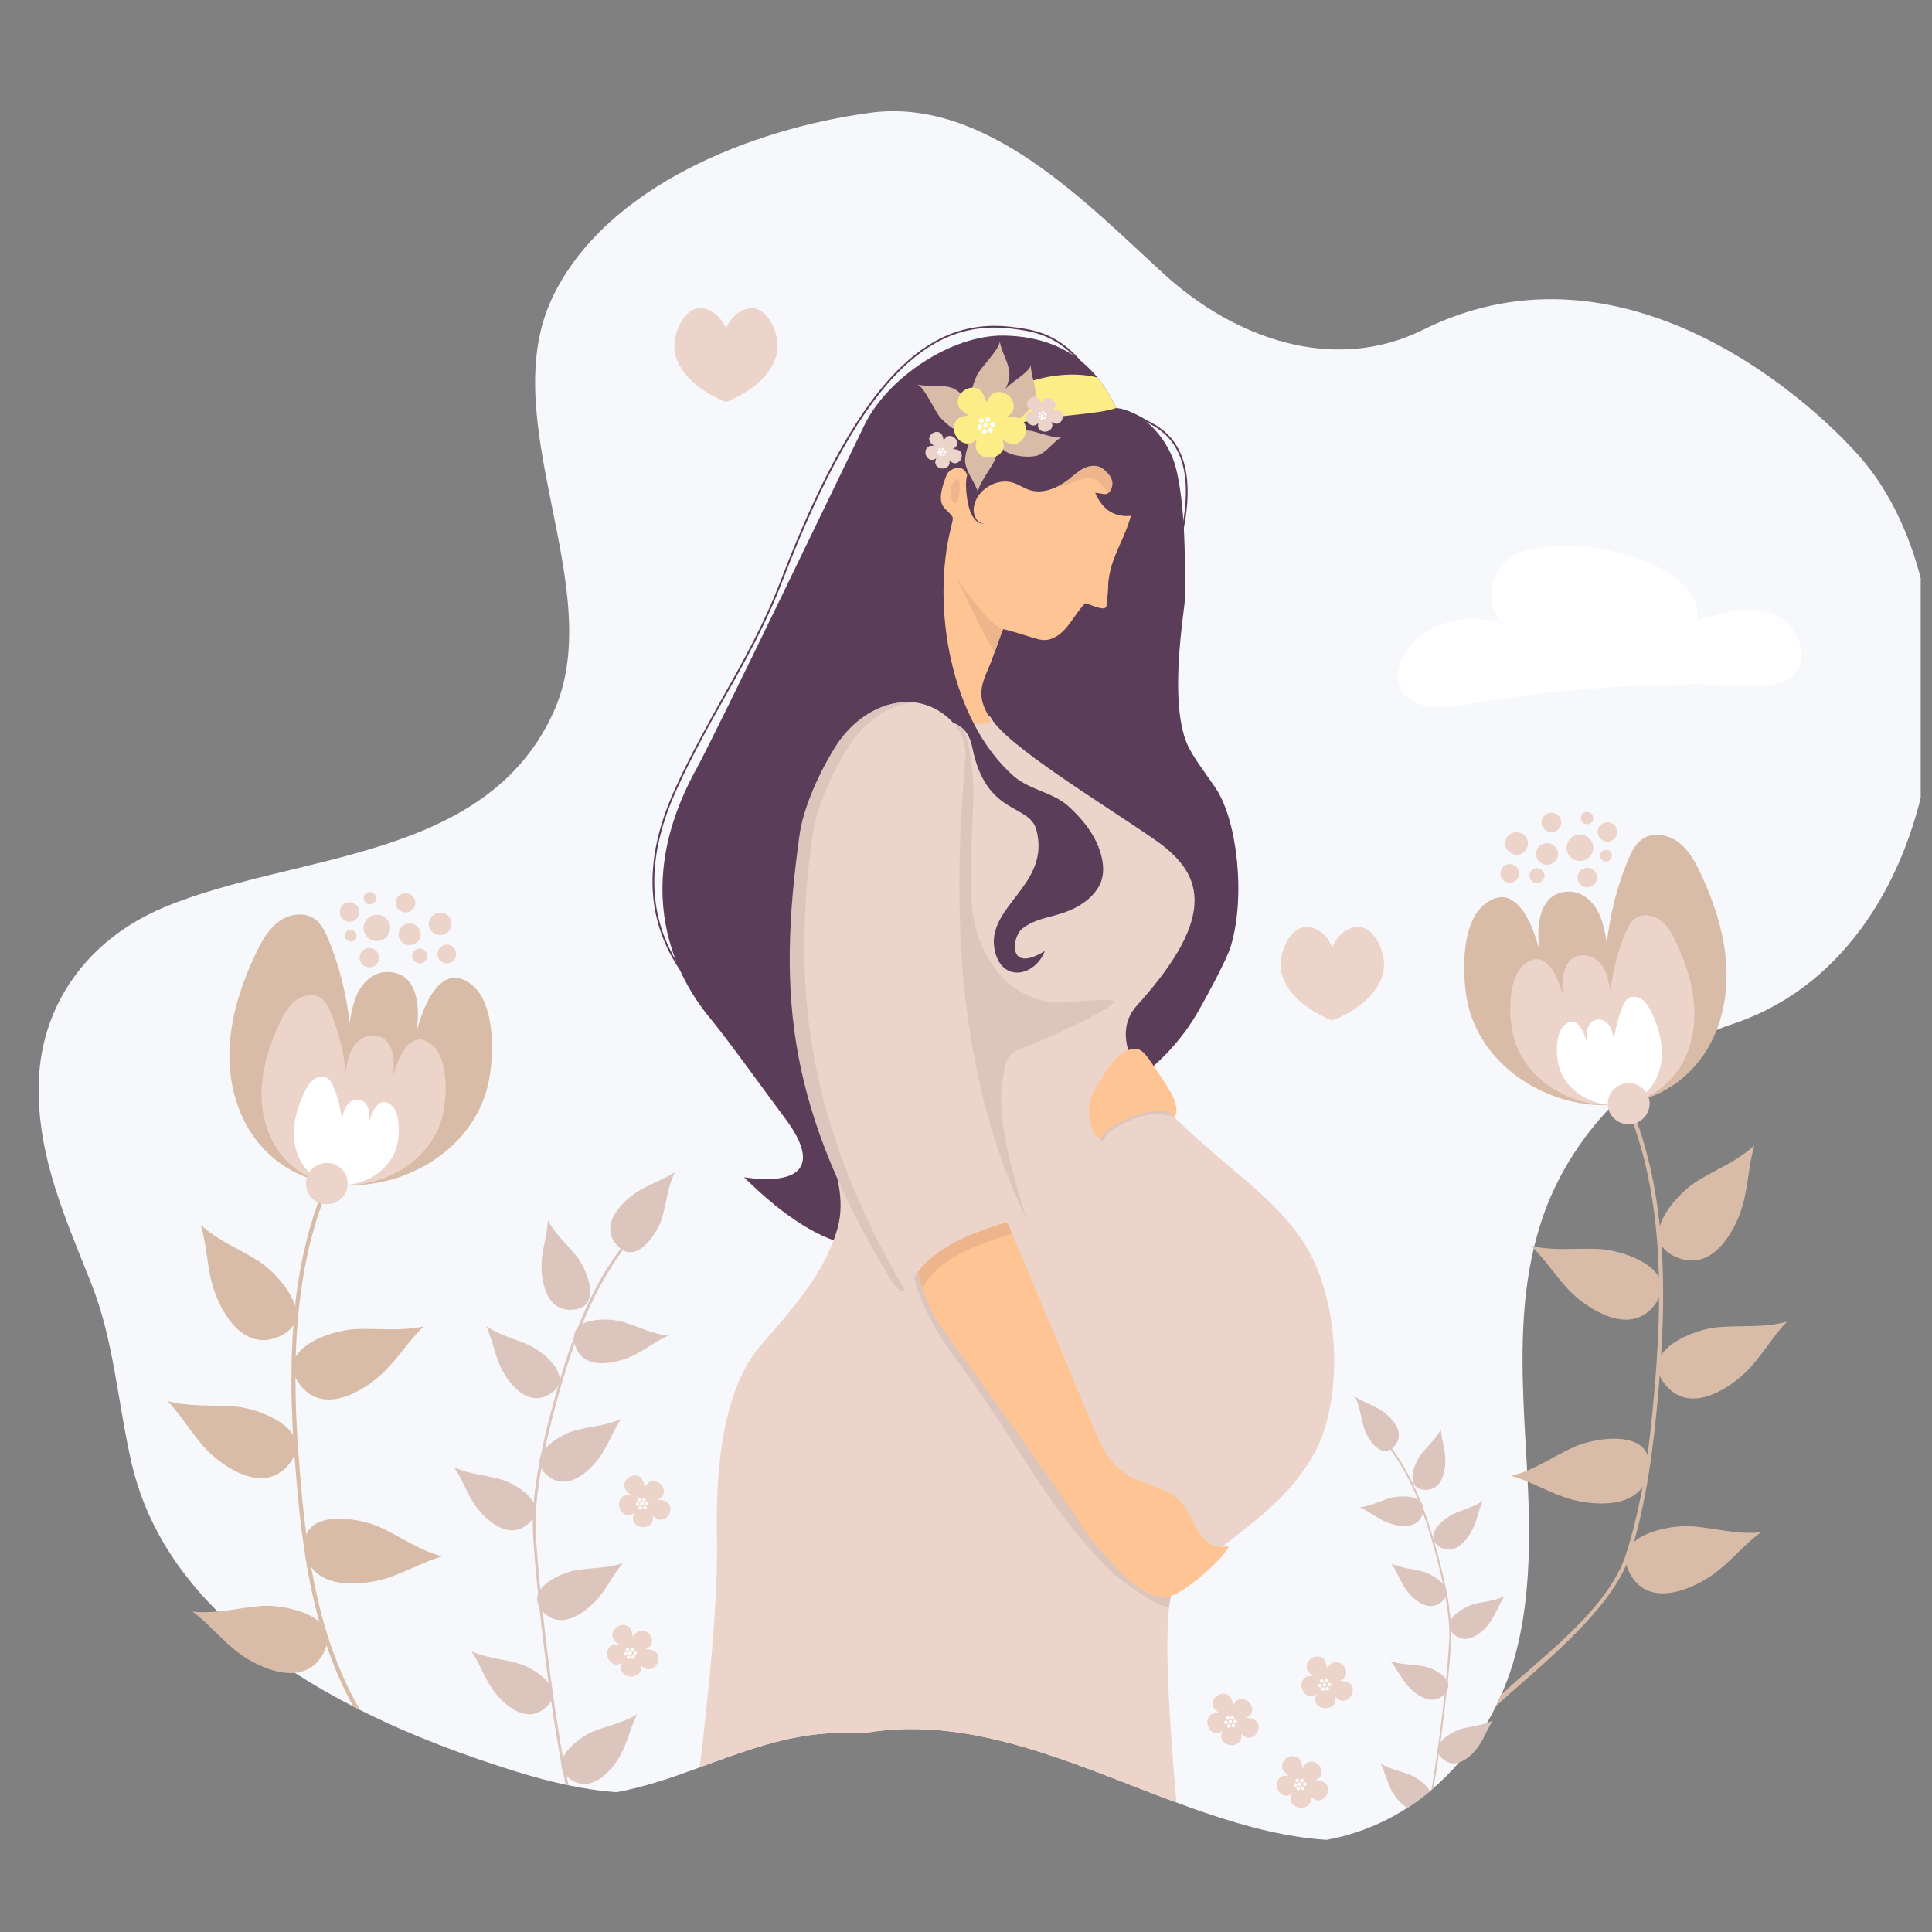 <svg xmlns="http://www.w3.org/2000/svg" xmlns:xlink="http://www.w3.org/1999/xlink" width="57" viewBox="0 0 42.75 42.75" height="57" preserveAspectRatio="xMidYMid meet"><rect x="0" y="0" width="42.75" height="42.75" fill="#808080" stroke="none"/><defs><clipPath id="id1"><path d="M 0.855 2.461 L 42.5 2.461 L 42.5 40.711 L 0.855 40.711 Z M 0.855 2.461 " clip-rule="nonzero"></path></clipPath><clipPath id="id2"><path d="M 30 39 L 32 39 L 32 40.711 L 30 40.711 Z M 30 39 " clip-rule="nonzero"></path></clipPath></defs><g clip-path="url(#id1)"><path fill="#f7f8fc" d="M 38.262 22.684 C 37.922 22.793 37.617 22.984 37.316 23.164 C 36.852 23.441 36.422 23.758 36.031 24.113 C 35.988 24.152 35.949 24.191 35.906 24.23 C 35.656 24.465 35.43 24.715 35.219 24.977 C 34.828 25.469 34.508 26.008 34.273 26.57 C 34.168 26.828 34.078 27.09 34.008 27.352 C 33.988 27.426 33.969 27.5 33.949 27.574 C 33.625 28.906 33.668 30.305 33.742 31.672 C 33.836 33.32 33.973 35.148 33.477 36.805 C 33.34 37.258 33.148 37.703 32.902 38.125 C 32.723 38.434 32.516 38.727 32.281 39 C 32.109 39.203 31.922 39.391 31.719 39.566 C 31.703 39.582 31.688 39.594 31.672 39.609 C 31.66 39.617 31.652 39.625 31.641 39.633 C 31.484 39.766 31.316 39.891 31.141 40.004 C 30.746 40.258 30.309 40.461 29.836 40.598 C 29.676 40.645 29.516 40.68 29.355 40.711 C 28.473 40.656 27.594 40.426 26.707 40.125 C 26.484 40.051 26.258 39.969 26.031 39.883 C 25.918 39.844 25.805 39.801 25.691 39.758 C 25.555 39.707 25.418 39.652 25.277 39.598 C 23.328 38.844 21.355 38.035 19.332 38.316 C 19.262 38.328 19.195 38.336 19.125 38.348 C 18.727 38.328 18.324 38.34 17.918 38.395 C 17.074 38.512 16.281 38.816 15.484 39.105 C 15.461 39.117 15.438 39.125 15.414 39.133 C 14.836 39.344 14.254 39.543 13.648 39.656 C 13.293 39.633 12.934 39.578 12.582 39.504 L 12.52 39.492 C 12.148 39.414 11.785 39.312 11.43 39.203 C 10.309 38.855 9.105 38.41 7.965 37.836 C 7.918 37.812 7.867 37.789 7.82 37.762 C 7.375 37.535 6.941 37.285 6.523 37.016 C 5.902 36.613 5.324 36.164 4.816 35.66 C 3.898 34.75 3.207 33.664 2.91 32.367 C 2.605 31.047 2.523 29.668 2.023 28.41 C 1.449 26.961 0.852 25.648 0.855 24.094 C 0.855 22.258 1.934 20.781 3.645 20.07 C 6.539 18.867 10.746 19.066 12.25 15.754 C 13.488 13.02 10.887 9.297 12.246 6.535 C 13.438 4.113 16.633 2.852 19.25 2.496 C 21.816 2.145 24.043 4.5 25.754 6.062 C 27.332 7.504 29.523 8.273 31.488 7.297 C 36.031 5.039 40.297 9.059 41.27 10.246 C 43.965 13.543 43.172 21.129 38.262 22.684 " fill-opacity="1" fill-rule="nonzero"></path></g><path fill="#d8bca7" d="M 33.09 37.766 L 33.223 37.496 C 34.016 36.738 35.59 35.633 35.984 34.375 C 36.355 33.207 36.5 32.004 36.598 30.875 C 36.781 28.832 36.848 26.465 35.957 24.395 L 36.039 24.359 C 36.938 26.445 36.871 28.828 36.688 30.883 C 36.586 32.016 36.441 33.227 36.07 34.402 C 35.672 35.672 33.895 37 33.09 37.766 " fill-opacity="1" fill-rule="nonzero"></path><path fill="#d8bca7" d="M 37.516 23.574 C 38.012 23.008 38.223 22.234 38.203 21.484 C 38.184 20.734 37.949 20.004 37.629 19.324 C 37.508 19.066 37.367 18.812 37.145 18.641 C 36.918 18.469 36.586 18.402 36.352 18.559 C 36.188 18.664 36.098 18.852 36.023 19.031 C 35.781 19.617 35.625 20.238 35.555 20.867 C 35.512 20.621 35.469 20.363 35.344 20.145 C 35.223 19.922 35 19.738 34.746 19.73 C 33.926 19.707 33.98 20.801 34.125 21.312 C 34.023 20.715 33.598 19.363 32.82 20.035 C 32.301 20.484 32.348 21.723 32.5 22.301 C 33.047 24.363 36.055 25.258 37.516 23.574 " fill-opacity="1" fill-rule="nonzero"></path><path fill="#ecd4ca" d="M 37.008 23.836 C 37.355 23.438 37.508 22.895 37.492 22.367 C 37.48 21.84 37.312 21.328 37.086 20.852 C 37.004 20.672 36.906 20.492 36.75 20.371 C 36.59 20.25 36.359 20.207 36.191 20.316 C 36.078 20.391 36.016 20.52 35.965 20.645 C 35.793 21.059 35.684 21.492 35.633 21.938 C 35.602 21.762 35.574 21.582 35.488 21.426 C 35.398 21.273 35.242 21.145 35.066 21.137 C 34.492 21.121 34.531 21.887 34.629 22.246 C 34.559 21.828 34.262 20.879 33.715 21.352 C 33.352 21.668 33.383 22.535 33.492 22.941 C 33.875 24.387 35.984 25.016 37.008 23.836 " fill-opacity="1" fill-rule="nonzero"></path><path fill="#ffffff" d="M 36.496 24.098 C 36.695 23.871 36.781 23.562 36.773 23.262 C 36.766 22.961 36.672 22.668 36.543 22.398 C 36.492 22.297 36.438 22.191 36.348 22.125 C 36.258 22.055 36.125 22.027 36.031 22.09 C 35.965 22.133 35.93 22.207 35.902 22.281 C 35.805 22.516 35.742 22.762 35.711 23.016 C 35.695 22.914 35.68 22.812 35.629 22.727 C 35.582 22.637 35.492 22.562 35.391 22.559 C 35.062 22.551 35.082 22.988 35.141 23.191 C 35.102 22.953 34.93 22.414 34.617 22.684 C 34.41 22.859 34.43 23.355 34.492 23.59 C 34.711 24.41 35.914 24.77 36.496 24.098 " fill-opacity="1" fill-rule="nonzero"></path><path fill="#ecd4ca" d="M 36.496 24.348 C 36.535 24.598 36.363 24.832 36.113 24.871 C 35.859 24.914 35.625 24.742 35.582 24.496 C 35.543 24.246 35.715 24.012 35.965 23.973 C 36.215 23.93 36.453 24.102 36.496 24.348 " fill-opacity="1" fill-rule="nonzero"></path><path fill="#ecd4ca" d="M 33.617 19.324 C 33.621 19.438 33.527 19.531 33.414 19.535 C 33.297 19.539 33.203 19.449 33.199 19.332 C 33.199 19.219 33.289 19.125 33.402 19.121 C 33.52 19.121 33.613 19.211 33.617 19.324 " fill-opacity="1" fill-rule="nonzero"></path><path fill="#ecd4ca" d="M 34.176 19.371 C 34.176 19.461 34.105 19.535 34.012 19.539 C 33.922 19.539 33.848 19.469 33.844 19.379 C 33.844 19.289 33.914 19.215 34.004 19.211 C 34.098 19.211 34.172 19.281 34.176 19.371 " fill-opacity="1" fill-rule="nonzero"></path><path fill="#ecd4ca" d="M 34.477 18.891 C 34.477 19.023 34.371 19.133 34.238 19.137 C 34.105 19.141 33.992 19.035 33.988 18.902 C 33.984 18.77 34.094 18.66 34.227 18.656 C 34.359 18.652 34.473 18.758 34.477 18.891 " fill-opacity="1" fill-rule="nonzero"></path><path fill="#ecd4ca" d="M 35.34 19.41 C 35.344 19.531 35.246 19.629 35.129 19.633 C 35.008 19.633 34.906 19.539 34.906 19.422 C 34.902 19.305 34.996 19.203 35.117 19.203 C 35.238 19.199 35.336 19.293 35.34 19.41 " fill-opacity="1" fill-rule="nonzero"></path><path fill="#ecd4ca" d="M 35.785 18.402 C 35.785 18.523 35.691 18.621 35.57 18.625 C 35.453 18.625 35.352 18.531 35.352 18.414 C 35.348 18.297 35.441 18.195 35.562 18.195 C 35.684 18.191 35.781 18.285 35.785 18.402 " fill-opacity="1" fill-rule="nonzero"></path><path fill="#ecd4ca" d="M 35.254 18.75 C 35.258 18.914 35.129 19.047 34.965 19.051 C 34.801 19.055 34.668 18.926 34.664 18.766 C 34.66 18.605 34.789 18.469 34.953 18.465 C 35.113 18.461 35.25 18.59 35.254 18.75 " fill-opacity="1" fill-rule="nonzero"></path><path fill="#ecd4ca" d="M 35.668 18.93 C 35.668 19.004 35.609 19.062 35.539 19.062 C 35.469 19.066 35.406 19.008 35.406 18.938 C 35.406 18.867 35.461 18.809 35.531 18.805 C 35.605 18.805 35.664 18.859 35.668 18.93 " fill-opacity="1" fill-rule="nonzero"></path><path fill="#ecd4ca" d="M 33.809 18.656 C 33.812 18.793 33.703 18.91 33.562 18.914 C 33.426 18.914 33.309 18.805 33.305 18.668 C 33.301 18.531 33.414 18.418 33.551 18.414 C 33.691 18.41 33.805 18.52 33.809 18.656 " fill-opacity="1" fill-rule="nonzero"></path><path fill="#ecd4ca" d="M 34.547 18.191 C 34.547 18.312 34.453 18.41 34.332 18.414 C 34.215 18.414 34.113 18.32 34.109 18.203 C 34.109 18.086 34.203 17.984 34.324 17.984 C 34.441 17.98 34.543 18.074 34.547 18.191 " fill-opacity="1" fill-rule="nonzero"></path><path fill="#ecd4ca" d="M 35.254 18.098 C 35.258 18.176 35.195 18.238 35.121 18.238 C 35.043 18.242 34.98 18.18 34.977 18.105 C 34.977 18.027 35.035 17.965 35.113 17.965 C 35.191 17.961 35.254 18.023 35.254 18.098 " fill-opacity="1" fill-rule="nonzero"></path><path fill="#d8bca7" d="M 37.531 26.148 C 37.961 25.879 38.453 25.691 38.82 25.344 C 38.688 25.789 38.684 26.27 38.547 26.715 C 38.414 27.16 37.922 28.188 37.078 27.812 C 36.191 27.418 37.09 26.426 37.531 26.148 " fill-opacity="1" fill-rule="nonzero"></path><path fill="#d8bca7" d="M 38.023 29.367 C 38.531 29.324 39.051 29.383 39.543 29.246 C 39.215 29.578 38.988 30 38.66 30.332 C 38.328 30.664 37.414 31.348 36.84 30.629 C 36.242 29.875 37.504 29.406 38.023 29.367 " fill-opacity="1" fill-rule="nonzero"></path><path fill="#d8bca7" d="M 37.449 33.773 C 37.957 33.816 38.461 33.961 38.965 33.906 C 38.586 34.18 38.293 34.559 37.914 34.832 C 37.531 35.109 36.516 35.633 36.07 34.828 C 35.605 33.984 36.926 33.73 37.449 33.773 " fill-opacity="1" fill-rule="nonzero"></path><path fill="#d8bca7" d="M 35.398 27.637 C 34.891 27.613 34.371 27.688 33.875 27.566 C 34.215 27.887 34.457 28.301 34.793 28.625 C 35.133 28.945 36.074 29.602 36.621 28.863 C 37.195 28.09 35.922 27.664 35.398 27.637 " fill-opacity="1" fill-rule="nonzero"></path><path fill="#d8bca7" d="M 34.824 32.02 C 34.359 32.23 33.938 32.539 33.441 32.656 C 33.895 32.785 34.301 33.043 34.75 33.172 C 35.203 33.301 36.34 33.449 36.48 32.543 C 36.625 31.594 35.297 31.801 34.824 32.02 " fill-opacity="1" fill-rule="nonzero"></path><path fill="#d8bca7" d="M 7.965 37.836 C 7.918 37.812 7.867 37.785 7.82 37.762 C 7.59 37.348 7.391 36.898 7.227 36.41 C 7.199 36.332 7.172 36.25 7.148 36.172 C 7.121 36.078 7.09 35.984 7.066 35.887 C 6.762 34.801 6.637 33.691 6.551 32.648 C 6.539 32.5 6.527 32.352 6.516 32.203 C 6.504 32.055 6.492 31.906 6.484 31.754 C 6.441 30.965 6.43 30.145 6.492 29.32 C 6.5 29.184 6.512 29.043 6.527 28.902 C 6.613 28.125 6.77 27.352 7.039 26.605 C 7.094 26.461 7.148 26.316 7.211 26.172 C 7.211 26.168 7.215 26.164 7.215 26.16 C 7.219 26.148 7.223 26.141 7.23 26.129 L 7.312 26.164 C 7.309 26.172 7.305 26.18 7.301 26.188 C 7.238 26.336 7.18 26.484 7.125 26.637 C 6.73 27.723 6.578 28.883 6.543 30.023 C 6.539 30.176 6.539 30.328 6.539 30.48 C 6.535 31.219 6.582 31.949 6.641 32.641 C 6.676 33.07 6.719 33.512 6.777 33.957 C 6.809 34.195 6.844 34.43 6.883 34.668 C 6.973 35.16 7.082 35.656 7.234 36.145 C 7.43 36.77 7.672 37.332 7.965 37.836 " fill-opacity="1" fill-rule="nonzero"></path><path fill="#d8bca7" d="M 5.758 25.336 C 5.266 24.766 5.055 23.992 5.078 23.242 C 5.102 22.492 5.344 21.762 5.668 21.082 C 5.789 20.828 5.93 20.574 6.156 20.402 C 6.379 20.23 6.711 20.168 6.949 20.324 C 7.109 20.434 7.199 20.621 7.273 20.801 C 7.512 21.387 7.668 22.008 7.734 22.641 C 7.777 22.391 7.82 22.137 7.945 21.914 C 8.07 21.695 8.293 21.512 8.547 21.508 C 9.367 21.484 9.305 22.578 9.16 23.09 C 9.266 22.496 9.699 21.145 10.473 21.82 C 10.988 22.27 10.934 23.512 10.777 24.09 C 10.223 26.145 7.211 27.023 5.758 25.336 " fill-opacity="1" fill-rule="nonzero"></path><path fill="#ecd4ca" d="M 6.262 25.598 C 5.918 25.199 5.77 24.656 5.789 24.129 C 5.805 23.602 5.973 23.09 6.199 22.613 C 6.285 22.438 6.383 22.258 6.543 22.137 C 6.699 22.02 6.934 21.973 7.098 22.082 C 7.211 22.16 7.273 22.289 7.324 22.414 C 7.492 22.828 7.602 23.266 7.648 23.707 C 7.68 23.531 7.711 23.355 7.797 23.199 C 7.887 23.043 8.043 22.918 8.223 22.91 C 8.793 22.898 8.754 23.664 8.652 24.023 C 8.723 23.605 9.027 22.656 9.57 23.133 C 9.934 23.449 9.895 24.316 9.785 24.723 C 9.395 26.168 7.281 26.785 6.262 25.598 " fill-opacity="1" fill-rule="nonzero"></path><path fill="#ffffff" d="M 6.773 25.863 C 6.578 25.637 6.492 25.328 6.504 25.027 C 6.512 24.727 6.609 24.434 6.738 24.164 C 6.785 24.062 6.844 23.961 6.934 23.891 C 7.023 23.824 7.156 23.797 7.25 23.859 C 7.316 23.902 7.352 23.977 7.379 24.051 C 7.477 24.285 7.539 24.535 7.566 24.785 C 7.582 24.688 7.598 24.586 7.648 24.496 C 7.699 24.406 7.789 24.336 7.891 24.332 C 8.219 24.324 8.191 24.762 8.137 24.965 C 8.176 24.727 8.352 24.188 8.66 24.457 C 8.867 24.637 8.844 25.133 8.781 25.363 C 8.559 26.188 7.355 26.539 6.773 25.863 " fill-opacity="1" fill-rule="nonzero"></path><path fill="#ecd4ca" d="M 6.777 26.117 C 6.734 26.363 6.902 26.602 7.156 26.641 C 7.406 26.684 7.645 26.516 7.688 26.266 C 7.727 26.016 7.559 25.781 7.309 25.738 C 7.055 25.699 6.816 25.867 6.777 26.117 " fill-opacity="1" fill-rule="nonzero"></path><path fill="#ecd4ca" d="M 9.68 21.105 C 9.676 21.219 9.766 21.312 9.879 21.316 C 9.996 21.32 10.09 21.23 10.094 21.117 C 10.098 21.004 10.008 20.906 9.895 20.902 C 9.777 20.902 9.68 20.992 9.68 21.105 " fill-opacity="1" fill-rule="nonzero"></path><path fill="#ecd4ca" d="M 9.121 21.148 C 9.117 21.238 9.191 21.312 9.281 21.316 C 9.371 21.32 9.449 21.25 9.449 21.156 C 9.453 21.066 9.383 20.992 9.289 20.988 C 9.199 20.988 9.125 21.059 9.121 21.148 " fill-opacity="1" fill-rule="nonzero"></path><path fill="#ecd4ca" d="M 8.82 20.668 C 8.816 20.801 8.926 20.91 9.059 20.914 C 9.191 20.918 9.305 20.812 9.309 20.68 C 9.312 20.547 9.207 20.438 9.07 20.434 C 8.938 20.43 8.824 20.535 8.82 20.668 " fill-opacity="1" fill-rule="nonzero"></path><path fill="#ecd4ca" d="M 7.957 21.184 C 7.953 21.305 8.047 21.402 8.168 21.406 C 8.285 21.41 8.387 21.316 8.391 21.195 C 8.395 21.078 8.297 20.98 8.18 20.977 C 8.059 20.973 7.961 21.066 7.957 21.184 " fill-opacity="1" fill-rule="nonzero"></path><path fill="#ecd4ca" d="M 7.516 20.176 C 7.512 20.293 7.605 20.391 7.727 20.395 C 7.848 20.398 7.945 20.305 7.949 20.188 C 7.953 20.066 7.859 19.969 7.738 19.965 C 7.617 19.961 7.52 20.055 7.516 20.176 " fill-opacity="1" fill-rule="nonzero"></path><path fill="#ecd4ca" d="M 8.043 20.523 C 8.039 20.688 8.168 20.82 8.332 20.824 C 8.492 20.828 8.629 20.703 8.633 20.543 C 8.641 20.379 8.512 20.246 8.348 20.242 C 8.184 20.234 8.051 20.363 8.043 20.523 " fill-opacity="1" fill-rule="nonzero"></path><path fill="#ecd4ca" d="M 7.629 20.703 C 7.629 20.773 7.684 20.832 7.758 20.836 C 7.828 20.836 7.891 20.781 7.891 20.711 C 7.895 20.637 7.836 20.578 7.766 20.578 C 7.691 20.574 7.633 20.629 7.629 20.703 " fill-opacity="1" fill-rule="nonzero"></path><path fill="#ecd4ca" d="M 9.488 20.438 C 9.484 20.574 9.594 20.688 9.734 20.691 C 9.871 20.695 9.988 20.59 9.992 20.449 C 9.996 20.312 9.887 20.199 9.75 20.195 C 9.609 20.191 9.492 20.301 9.488 20.438 " fill-opacity="1" fill-rule="nonzero"></path><path fill="#ecd4ca" d="M 8.754 19.969 C 8.754 20.086 8.848 20.188 8.965 20.191 C 9.086 20.191 9.188 20.102 9.191 19.98 C 9.191 19.863 9.098 19.762 8.98 19.762 C 8.859 19.758 8.758 19.852 8.754 19.969 " fill-opacity="1" fill-rule="nonzero"></path><path fill="#ecd4ca" d="M 8.047 19.871 C 8.043 19.945 8.105 20.012 8.18 20.012 C 8.258 20.016 8.32 19.953 8.324 19.879 C 8.324 19.805 8.266 19.738 8.188 19.738 C 8.113 19.734 8.047 19.797 8.047 19.871 " fill-opacity="1" fill-rule="nonzero"></path><path fill="#d8bca7" d="M 5.73 27.91 C 5.301 27.637 4.812 27.449 4.441 27.102 C 4.578 27.547 4.578 28.023 4.711 28.469 C 4.844 28.918 5.328 29.945 6.176 29.574 C 7.062 29.188 6.168 28.191 5.73 27.91 " fill-opacity="1" fill-rule="nonzero"></path><path fill="#d8bca7" d="M 5.223 31.125 C 4.715 31.082 4.191 31.137 3.703 31 C 4.031 31.332 4.254 31.754 4.582 32.09 C 4.91 32.422 5.82 33.109 6.398 32.395 C 7 31.641 5.742 31.168 5.223 31.125 " fill-opacity="1" fill-rule="nonzero"></path><path fill="#d8bca7" d="M 5.777 35.535 C 5.27 35.578 4.762 35.719 4.258 35.66 C 4.637 35.938 4.926 36.316 5.305 36.594 C 5.684 36.867 6.699 37.398 7.148 36.598 C 7.617 35.754 6.297 35.496 5.777 35.535 " fill-opacity="1" fill-rule="nonzero"></path><path fill="#d8bca7" d="M 7.855 29.41 C 8.363 29.387 8.883 29.465 9.379 29.348 C 9.039 29.668 8.797 30.078 8.453 30.398 C 8.113 30.719 7.172 31.367 6.629 30.629 C 6.055 29.852 7.332 29.434 7.855 29.41 " fill-opacity="1" fill-rule="nonzero"></path><path fill="#d8bca7" d="M 8.41 33.793 C 8.871 34.008 9.293 34.316 9.789 34.438 C 9.336 34.566 8.926 34.82 8.477 34.945 C 8.023 35.074 6.883 35.215 6.75 34.309 C 6.609 33.359 7.938 33.574 8.41 33.793 " fill-opacity="1" fill-rule="nonzero"></path><path fill="#dbc5bd" d="M 12.52 39.492 C 12.496 39.398 12.473 39.293 12.453 39.184 C 12.441 39.137 12.434 39.086 12.422 39.035 C 12.348 38.633 12.27 38.148 12.195 37.633 C 12.176 37.504 12.16 37.375 12.141 37.246 C 12.062 36.68 11.992 36.09 11.934 35.555 C 11.926 35.461 11.914 35.367 11.906 35.273 C 11.828 34.523 11.781 33.898 11.789 33.605 C 11.789 33.594 11.789 33.582 11.789 33.57 C 11.797 33.465 11.801 33.363 11.809 33.258 C 11.836 32.945 11.883 32.641 11.938 32.344 C 11.945 32.301 11.957 32.258 11.965 32.215 C 12.035 31.855 12.121 31.508 12.211 31.172 C 12.258 31.004 12.305 30.828 12.355 30.656 C 12.363 30.625 12.371 30.594 12.379 30.566 C 12.473 30.246 12.578 29.922 12.699 29.602 C 12.727 29.527 12.754 29.449 12.785 29.375 C 13.027 28.762 13.332 28.164 13.73 27.629 C 13.855 27.457 13.992 27.289 14.141 27.133 L 14.184 27.176 C 14.039 27.328 13.906 27.492 13.781 27.664 C 13.406 28.168 13.117 28.727 12.883 29.301 C 12.824 29.445 12.77 29.59 12.715 29.73 C 12.539 30.223 12.395 30.715 12.27 31.188 C 12.195 31.469 12.121 31.762 12.059 32.062 C 12.027 32.203 12 32.344 11.977 32.488 C 11.914 32.844 11.867 33.207 11.852 33.574 C 11.84 33.836 11.883 34.441 11.957 35.176 C 11.973 35.332 11.988 35.488 12.008 35.652 C 12.125 36.738 12.297 38 12.457 38.895 C 12.484 39.039 12.512 39.176 12.539 39.301 C 12.555 39.375 12.566 39.441 12.582 39.504 L 12.52 39.492 " fill-opacity="1" fill-rule="nonzero"></path><path fill="#dbc5bd" d="M 12.77 27.812 C 12.555 27.543 12.285 27.309 12.125 27.004 C 12.109 27.32 12 27.625 11.984 27.945 C 11.969 28.262 12.047 29.031 12.676 28.98 C 13.336 28.93 12.988 28.09 12.77 27.812 " fill-opacity="1" fill-rule="nonzero"></path><path fill="#dbc5bd" d="M 14.656 26.93 C 14.75 26.598 14.777 26.246 14.934 25.938 C 14.664 26.113 14.352 26.207 14.082 26.383 C 13.816 26.559 13.234 27.074 13.645 27.547 C 14.078 28.043 14.559 27.27 14.656 26.93 " fill-opacity="1" fill-rule="nonzero"></path><path fill="#dbc5bd" d="M 11.707 29.766 C 11.391 29.621 11.043 29.543 10.758 29.344 C 10.895 29.633 10.941 29.953 11.074 30.242 C 11.207 30.531 11.637 31.176 12.172 30.844 C 12.734 30.496 12.031 29.91 11.707 29.766 " fill-opacity="1" fill-rule="nonzero"></path><path fill="#dbc5bd" d="M 11.055 32.727 C 10.719 32.637 10.359 32.613 10.047 32.465 C 10.23 32.727 10.328 33.035 10.508 33.301 C 10.691 33.562 11.223 34.129 11.691 33.715 C 12.188 33.277 11.398 32.816 11.055 32.727 " fill-opacity="1" fill-rule="nonzero"></path><path fill="#dbc5bd" d="M 11.434 36.797 C 11.098 36.707 10.742 36.684 10.43 36.535 C 10.609 36.797 10.711 37.105 10.891 37.367 C 11.07 37.633 11.602 38.199 12.074 37.785 C 12.566 37.348 11.777 36.887 11.434 36.797 " fill-opacity="1" fill-rule="nonzero"></path><path fill="#dbc5bd" d="M 13.793 29.254 C 14.125 29.352 14.441 29.52 14.785 29.555 C 14.492 29.684 14.242 29.895 13.949 30.023 C 13.656 30.152 12.902 30.359 12.723 29.762 C 12.535 29.133 13.453 29.148 13.793 29.254 " fill-opacity="1" fill-rule="nonzero"></path><path fill="#dbc5bd" d="M 12.738 31.648 C 13.074 31.562 13.434 31.543 13.746 31.395 C 13.566 31.656 13.461 31.965 13.281 32.227 C 13.102 32.488 12.566 33.055 12.098 32.637 C 11.602 32.199 12.395 31.738 12.738 31.648 " fill-opacity="1" fill-rule="nonzero"></path><path fill="#dbc5bd" d="M 12.754 34.742 C 13.094 34.688 13.453 34.703 13.781 34.586 C 13.574 34.828 13.441 35.125 13.234 35.367 C 13.027 35.609 12.441 36.121 12.016 35.664 C 11.566 35.18 12.402 34.797 12.754 34.742 " fill-opacity="1" fill-rule="nonzero"></path><path fill="#dbc5bd" d="M 13.133 38.309 C 13.457 38.18 13.809 38.117 14.102 37.93 C 13.953 38.211 13.891 38.531 13.742 38.812 C 13.594 39.094 13.137 39.723 12.617 39.367 C 12.074 38.992 12.805 38.438 13.133 38.309 " fill-opacity="1" fill-rule="nonzero"></path><path fill="#dbc5bd" d="M 32.035 37.223 C 32.027 37.285 32.02 37.348 32.012 37.41 C 31.973 37.773 31.926 38.172 31.875 38.555 C 31.863 38.645 31.852 38.73 31.836 38.816 C 31.801 39.086 31.758 39.34 31.719 39.566 C 31.703 39.582 31.688 39.594 31.672 39.609 C 31.777 39.008 31.887 38.188 31.965 37.477 C 31.977 37.367 31.988 37.262 32 37.156 C 32.047 36.656 32.078 36.25 32.07 36.07 C 32.059 35.824 32.027 35.578 31.984 35.336 C 31.969 35.238 31.949 35.145 31.93 35.047 C 31.887 34.848 31.836 34.648 31.785 34.457 C 31.703 34.137 31.605 33.805 31.484 33.473 C 31.449 33.375 31.414 33.277 31.375 33.18 C 31.215 32.793 31.02 32.414 30.766 32.074 C 30.68 31.957 30.59 31.848 30.492 31.742 L 30.523 31.715 C 30.621 31.82 30.715 31.934 30.801 32.051 C 31.066 32.414 31.273 32.816 31.438 33.23 C 31.457 33.281 31.48 33.336 31.496 33.387 C 31.578 33.602 31.648 33.82 31.711 34.035 C 31.711 34.035 31.715 34.035 31.715 34.039 C 31.719 34.059 31.723 34.078 31.73 34.098 C 31.73 34.098 31.73 34.098 31.73 34.102 C 31.766 34.215 31.797 34.332 31.828 34.445 C 31.887 34.672 31.945 34.906 31.992 35.148 C 32 35.18 32.004 35.207 32.012 35.238 C 32.051 35.441 32.078 35.648 32.098 35.859 C 32.105 35.93 32.109 36 32.109 36.07 C 32.113 36.078 32.113 36.086 32.113 36.094 C 32.117 36.293 32.086 36.715 32.035 37.223 " fill-opacity="1" fill-rule="nonzero"></path><path fill="#dbc5bd" d="M 31.449 32.176 C 31.594 31.992 31.777 31.836 31.883 31.629 C 31.895 31.84 31.969 32.051 31.98 32.262 C 31.992 32.477 31.938 33 31.516 32.965 C 31.066 32.93 31.301 32.363 31.449 32.176 " fill-opacity="1" fill-rule="nonzero"></path><path fill="#dbc5bd" d="M 30.176 31.578 C 30.109 31.355 30.09 31.113 29.984 30.906 C 30.168 31.027 30.379 31.09 30.559 31.207 C 30.742 31.324 31.137 31.676 30.855 31.996 C 30.562 32.332 30.238 31.809 30.176 31.578 " fill-opacity="1" fill-rule="nonzero"></path><path fill="#dbc5bd" d="M 32.168 33.496 C 32.383 33.398 32.617 33.344 32.809 33.211 C 32.719 33.406 32.688 33.621 32.594 33.816 C 32.504 34.012 32.215 34.449 31.852 34.227 C 31.473 33.988 31.949 33.594 32.168 33.496 " fill-opacity="1" fill-rule="nonzero"></path><path fill="#dbc5bd" d="M 32.609 35.496 C 32.836 35.438 33.078 35.422 33.289 35.32 C 33.168 35.5 33.102 35.707 32.977 35.887 C 32.855 36.062 32.496 36.445 32.176 36.168 C 31.844 35.871 32.379 35.559 32.609 35.496 " fill-opacity="1" fill-rule="nonzero"></path><path fill="#dbc5bd" d="M 32.352 38.25 C 32.578 38.191 32.82 38.176 33.031 38.074 C 32.91 38.25 32.844 38.461 32.719 38.637 C 32.598 38.816 32.238 39.199 31.922 38.918 C 31.586 38.625 32.121 38.312 32.352 38.25 " fill-opacity="1" fill-rule="nonzero"></path><path fill="#dbc5bd" d="M 30.758 33.148 C 30.531 33.215 30.32 33.328 30.086 33.352 C 30.285 33.438 30.453 33.582 30.648 33.668 C 30.848 33.758 31.359 33.898 31.48 33.492 C 31.609 33.066 30.988 33.078 30.758 33.148 " fill-opacity="1" fill-rule="nonzero"></path><path fill="#dbc5bd" d="M 31.469 34.77 C 31.242 34.711 31 34.699 30.789 34.598 C 30.91 34.773 30.98 34.984 31.102 35.16 C 31.227 35.336 31.586 35.719 31.906 35.438 C 32.238 35.141 31.703 34.832 31.469 34.77 " fill-opacity="1" fill-rule="nonzero"></path><path fill="#dbc5bd" d="M 31.461 36.863 C 31.227 36.824 30.988 36.836 30.766 36.754 C 30.906 36.918 30.996 37.121 31.133 37.285 C 31.273 37.449 31.672 37.797 31.961 37.484 C 32.262 37.156 31.699 36.898 31.461 36.863 " fill-opacity="1" fill-rule="nonzero"></path><g clip-path="url(#id2)"><path fill="#dbc5bd" d="M 31.641 39.633 C 31.484 39.766 31.316 39.891 31.141 40.004 C 30.977 39.91 30.848 39.727 30.789 39.617 C 30.691 39.426 30.648 39.211 30.547 39.02 C 30.746 39.145 30.984 39.188 31.203 39.273 C 31.332 39.324 31.551 39.469 31.641 39.633 " fill-opacity="1" fill-rule="nonzero"></path></g><path fill="#ecd4ca" d="M 30.625 21.328 C 30.617 20.992 30.395 20.516 30.062 20.512 C 29.84 20.508 29.613 20.656 29.48 20.957 C 29.352 20.656 29.121 20.508 28.898 20.512 C 28.57 20.516 28.344 20.992 28.336 21.328 C 28.324 21.82 28.781 22.305 29.48 22.582 L 29.48 22.559 L 29.48 22.582 C 30.18 22.305 30.637 21.82 30.625 21.328 " fill-opacity="1" fill-rule="nonzero"></path><path fill="#ecd4ca" d="M 17.207 7.637 C 17.199 7.305 16.977 6.828 16.648 6.82 C 16.426 6.816 16.195 6.969 16.066 7.27 C 15.934 6.969 15.703 6.816 15.48 6.82 C 15.152 6.828 14.93 7.305 14.922 7.637 C 14.91 8.133 15.363 8.613 16.062 8.895 L 16.066 8.871 L 16.066 8.895 C 16.766 8.613 17.219 8.133 17.207 7.637 " fill-opacity="1" fill-rule="nonzero"></path><path fill="#ffffff" d="M 33.266 12.473 C 32.934 12.844 32.895 13.488 33.273 13.816 C 32.625 13.555 31.828 13.699 31.316 14.172 C 31.016 14.445 30.809 14.895 31 15.25 C 31.25 15.723 31.934 15.684 32.465 15.59 C 34.508 15.227 36.594 15.086 38.668 15.164 C 39.031 15.18 39.438 15.18 39.691 14.93 C 40.094 14.527 39.754 13.781 39.223 13.586 C 38.688 13.387 38.094 13.559 37.551 13.73 C 37.793 12.316 34.082 11.559 33.266 12.473 " fill-opacity="1" fill-rule="nonzero"></path><path fill="#5b3d5a" d="M 27.238 20.926 C 27.141 21.262 26.582 22.262 26.484 22.43 C 25.578 23.969 23.961 24.672 22.691 25.148 C 21.383 25.637 20.25 29.801 16.465 26.051 C 17.523 26.207 18.273 25.938 17.352 24.719 C 17.078 24.359 16.133 23.039 15.738 22.562 C 15.168 21.883 13.816 19.906 15.406 17.02 C 15.832 16.25 18.809 10.055 19.137 9.387 C 19.648 8.355 21.051 7.41 22.211 7.426 C 23 7.438 23.637 7.684 24.117 8.168 C 24.176 8.227 24.23 8.289 24.285 8.355 C 24.441 8.547 24.574 8.766 24.691 9.016 L 24.699 9.027 L 24.703 9.027 L 24.73 9.051 L 24.75 9.066 C 25.34 9.105 25.859 9.766 26.008 10.312 C 26.281 11.309 26.207 13.07 26.219 13.246 C 26.227 13.426 25.816 15.637 26.32 16.57 C 26.488 16.879 26.711 17.156 26.906 17.449 C 27.379 18.168 27.562 19.836 27.238 20.926 " fill-opacity="1" fill-rule="nonzero"></path><path fill="#ecd4ca" d="M 29.082 32.16 C 28.68 32.883 28.145 33.355 27.574 33.809 C 27.398 33.949 27.223 34.086 27.043 34.227 C 26.664 34.531 26.281 34.855 25.926 35.262 C 25.922 35.266 25.918 35.273 25.914 35.277 C 25.91 35.289 25.91 35.301 25.906 35.316 C 25.906 35.324 25.902 35.336 25.902 35.344 C 25.887 35.41 25.879 35.484 25.867 35.566 C 25.773 36.434 25.875 38.117 26.031 39.883 C 25.918 39.844 25.805 39.801 25.691 39.758 C 25.555 39.707 25.418 39.652 25.277 39.598 C 23.328 38.844 21.355 38.035 19.332 38.316 C 19.262 38.328 19.195 38.336 19.125 38.348 C 18.727 38.328 18.324 38.34 17.918 38.395 C 17.074 38.512 16.281 38.816 15.484 39.105 C 15.688 37.375 15.895 35.41 15.863 33.98 C 15.844 32.855 15.902 30.848 16.828 29.777 C 17.422 29.094 18.133 28.305 18.445 27.445 C 18.492 27.32 18.531 27.195 18.559 27.07 C 18.629 26.742 18.602 26.41 18.531 26.086 C 18.531 26.082 18.531 26.082 18.531 26.082 C 18.523 26.047 18.516 26.008 18.504 25.973 C 18.504 25.973 18.504 25.969 18.504 25.969 C 18.496 25.938 18.488 25.906 18.48 25.875 C 18.43 25.691 18.371 25.512 18.309 25.336 L 18.355 24.809 L 18.359 24.766 L 18.359 24.723 L 18.387 24.406 L 18.586 22.051 L 18.602 21.859 L 18.898 18.305 L 18.918 18.078 L 18.949 17.668 L 18.949 17.66 L 19.078 16.133 C 19.078 16.129 19.078 16.129 19.078 16.129 L 19.098 15.922 L 19.102 15.875 L 19.102 15.863 L 19.121 15.641 C 19.121 15.641 19.168 15.633 19.25 15.625 C 19.359 15.609 19.535 15.59 19.738 15.57 C 19.738 15.57 19.738 15.57 19.742 15.57 C 19.75 15.57 19.758 15.57 19.766 15.57 C 19.902 15.559 20.055 15.547 20.211 15.539 C 20.215 15.539 20.219 15.539 20.227 15.539 C 20.605 15.523 21.012 15.527 21.34 15.586 C 21.344 15.586 21.348 15.586 21.352 15.59 C 21.414 15.598 21.473 15.613 21.531 15.629 C 21.656 15.664 21.672 15.707 21.75 15.77 C 21.773 15.789 21.828 15.812 21.871 15.836 C 21.898 15.848 21.918 15.863 21.926 15.879 C 22.246 16.48 24.355 17.754 25.543 18.574 C 26.566 19.281 27.02 20.188 25.16 22.246 C 24.898 22.535 24.863 22.875 24.961 23.223 C 24.961 23.227 24.965 23.23 24.965 23.234 C 25.023 23.43 25.121 23.629 25.246 23.82 C 25.312 23.926 25.387 24.031 25.465 24.129 C 25.547 24.238 25.637 24.344 25.727 24.445 C 25.809 24.531 25.887 24.617 25.969 24.699 L 25.977 24.707 C 25.984 24.719 25.996 24.727 26.004 24.738 C 26.023 24.758 26.043 24.777 26.062 24.797 C 26.086 24.816 26.105 24.836 26.125 24.855 C 26.371 25.094 26.605 25.297 26.766 25.438 C 27.418 26.016 28.363 26.695 28.891 27.562 C 29.688 28.883 29.703 31.039 29.082 32.16 " fill-opacity="1" fill-rule="nonzero"></path><path fill="#dbc5bd" d="M 25.926 35.262 C 25.922 35.266 25.918 35.273 25.914 35.277 C 25.91 35.297 25.906 35.32 25.902 35.344 C 25.887 35.41 25.879 35.484 25.867 35.566 C 25.574 35.547 24.766 34.953 24.59 34.777 C 23.148 33.344 22.676 32.137 21.078 29.969 C 20.344 28.973 20.121 28.059 20.219 28.008 C 20.34 27.945 20.992 29.711 22.703 31.719 C 23.785 32.996 25.598 34.504 25.926 35.262 " fill-opacity="1" fill-rule="nonzero"></path><path fill="#dbc5bd" d="M 21.508 17.004 C 21.566 17.484 21.52 17.93 21.508 18.414 C 21.492 18.93 21.473 19.543 21.508 20.062 C 21.543 20.578 21.766 21.133 22.094 21.531 C 22.406 21.91 22.879 22.152 23.371 22.188 C 23.504 22.195 24.504 22.078 24.625 22.145 C 24.836 22.254 22.82 23.129 22.586 23.207 C 22.176 23.348 22.23 23.723 22.188 23.906 C 21.969 24.918 22.762 26.988 22.684 26.934 C 22.605 26.879 22.324 26.727 22.277 26.645 C 21.41 25.152 20.914 23.461 20.742 21.746 C 20.633 20.645 20.652 19.535 20.773 18.434 C 20.836 17.879 20.918 17.316 21.039 16.77 C 21.074 16.598 21.008 15.957 21.242 16.078 C 21.422 16.172 21.484 16.832 21.508 17.004 " fill-opacity="1" fill-rule="nonzero"></path><path fill="#5b3d5a" d="M 26.016 12.359 C 26.016 12.359 26.012 12.359 26.012 12.355 C 26 12.355 25.996 12.344 25.996 12.332 C 26.445 10.785 26.277 9.824 25.477 9.398 C 25.449 9.383 25.414 9.363 25.375 9.34 C 25.188 9.234 24.902 9.074 24.691 9.07 C 24.605 9.066 24.543 9.09 24.504 9.133 C 24.496 9.141 24.484 9.145 24.477 9.137 C 24.469 9.129 24.469 9.117 24.473 9.109 C 24.52 9.055 24.594 9.027 24.695 9.031 C 24.914 9.035 25.203 9.199 25.395 9.309 C 25.434 9.328 25.465 9.348 25.496 9.363 C 26.312 9.801 26.488 10.777 26.035 12.344 C 26.031 12.352 26.023 12.359 26.016 12.359 " fill-opacity="1" fill-rule="nonzero"></path><path fill="#ffc493" d="M 19.062 15.961 C 19.16 15.695 21.406 16.012 21.637 16.02 C 22.07 16.031 21.891 15.914 21.789 15.676 C 21.656 15.359 21.715 15.145 21.859 14.816 C 21.906 14.711 21.965 14.559 22.02 14.398 C 22.086 14.219 22.152 14.027 22.207 13.887 C 22.223 13.859 22.234 13.828 22.242 13.805 C 22.168 13.785 22.09 13.773 22.012 13.762 C 21.887 13.742 21.766 13.73 21.648 13.711 C 21.395 13.676 21.156 13.617 20.957 13.449 C 20.91 13.406 20.93 13.211 20.867 13.234 C 20.82 13.25 20.715 13.457 20.699 13.508 C 20.551 13.906 20.34 14.281 20.066 14.613 C 19.816 14.918 19.195 15.594 19.062 15.961 " fill-opacity="1" fill-rule="nonzero"></path><path fill="#ffc493" d="M 20.879 12.152 C 20.91 12.074 21.117 11.504 21.078 11.441 C 20.93 11.207 20.66 11.246 20.941 10.52 C 20.996 10.379 21.188 10.324 21.285 10.367 C 21.371 10.406 21.383 10.496 21.434 10.559 C 21.535 10.691 21.758 10.668 21.887 10.562 C 22.02 10.461 22.09 10.301 22.172 10.156 C 22.457 9.656 22.977 9.281 23.555 9.223 C 24.133 9.168 24.746 9.465 25 9.98 C 25.234 10.453 25.152 11.016 24.992 11.52 C 24.832 12.023 24.59 12.332 24.527 12.855 C 24.512 13.008 24.539 12.918 24.484 13.402 C 24.469 13.57 24.035 13.324 24.008 13.352 C 23.801 13.559 23.625 13.945 23.367 14.086 C 23.051 14.258 22.977 14.113 22.191 13.918 C 22.074 14.207 21.875 14.086 21.57 14.004 C 20.641 13.758 20.566 12.949 20.879 12.152 " fill-opacity="1" fill-rule="nonzero"></path><path fill="#5b3d5a" d="M 21.051 11.641 C 20.59 13.426 21.043 15.961 22.438 17.18 C 22.785 17.48 23.301 17.531 23.641 17.84 C 23.984 18.152 24.281 18.531 24.379 18.98 C 24.426 19.184 24.426 19.402 24.328 19.59 C 24.27 19.703 24.184 19.805 24.086 19.891 C 23.555 20.34 23.02 20.219 22.613 20.555 C 22.391 20.738 22.285 21.555 23.121 21.043 C 22.895 21.613 22.168 21.746 22.012 21.035 C 21.797 20.047 23.266 19.594 22.93 18.355 C 22.77 17.777 21.82 18.055 21.516 16.547 C 21.379 15.859 20.863 16.012 20.59 15.832 C 20.316 15.652 19.965 15.555 19.648 15.648 C 19.461 15.707 19.293 15.828 19.102 15.871 C 18.91 15.91 18.66 15.832 18.629 15.637 C 18.617 15.566 18.637 15.492 18.668 15.422 C 18.824 15.059 19.188 14.832 19.426 14.516 C 19.914 13.859 19.789 12.957 19.934 12.152 C 19.969 11.949 20.188 10.996 20.453 11.051 C 20.582 11.074 21.074 11.539 21.051 11.641 " fill-opacity="1" fill-rule="nonzero"></path><path fill="#edb58c" d="M 21.129 12.684 C 21.195 12.883 21.453 13.375 21.543 13.566 C 21.57 13.629 21.602 13.688 21.633 13.75 C 21.746 13.984 21.875 14.211 22.008 14.438 C 22.07 14.258 22.137 14.066 22.195 13.926 C 22.145 13.895 22.074 13.863 22.039 13.836 C 22.023 13.824 22.012 13.812 21.996 13.801 C 21.941 13.754 21.891 13.703 21.84 13.652 C 21.637 13.449 21.246 12.945 21.129 12.684 " fill-opacity="1" fill-rule="nonzero"></path><path fill="#edb58c" d="M 23.656 10.707 C 23.762 10.672 23.859 10.621 23.965 10.598 C 24.074 10.57 24.191 10.574 24.285 10.637 C 24.352 10.684 24.461 10.84 24.52 10.902 C 24.574 10.961 24.598 10.93 24.676 10.902 C 24.785 10.867 24.805 10.719 24.781 10.605 C 24.723 10.359 24.527 10.141 24.277 10.09 C 24.188 10.074 24.098 10.078 24.008 10.09 C 23.711 10.133 23.43 10.273 23.215 10.48 C 23.133 10.562 22.965 10.711 23.148 10.777 C 23.293 10.828 23.52 10.758 23.656 10.707 " fill-opacity="1" fill-rule="nonzero"></path><path fill="#5b3d5a" d="M 21.414 10.48 C 21.59 10.113 21.859 10.141 22.086 9.801 C 22.312 9.465 22.625 9.168 23.012 9.027 C 23.539 8.84 24.152 8.977 24.609 9.297 C 24.758 9.398 25.059 9.648 25.164 9.832 C 25.348 10.066 25.359 10.234 25.379 10.285 C 25.477 10.543 25.543 10.84 25.418 11.086 C 25.297 11.332 25.121 11.445 24.844 11.414 C 24.566 11.383 24.371 11.215 24.234 10.906 C 24.398 10.91 24.492 10.992 24.574 10.852 C 24.695 10.633 24.527 10.465 24.398 10.367 C 24.285 10.281 24.121 10.297 23.992 10.355 C 23.863 10.418 23.758 10.52 23.648 10.605 C 23.402 10.797 23.078 10.938 22.785 10.844 C 22.664 10.805 22.555 10.73 22.438 10.688 C 22.059 10.555 21.594 10.844 21.547 11.234 C 21.527 11.395 21.621 11.594 21.777 11.582 C 21.633 11.609 21.531 11.465 21.473 11.328 C 21.402 11.168 21.328 10.66 21.414 10.48 " fill-opacity="1" fill-rule="nonzero"></path><path fill="#edb58c" d="M 21.172 10.598 C 21.16 10.602 21.148 10.613 21.137 10.621 C 21.066 10.695 21.031 10.801 21.031 10.902 C 21.035 10.957 21.078 11.188 21.164 11.125 C 21.23 11.074 21.281 10.57 21.172 10.598 " fill-opacity="1" fill-rule="nonzero"></path><path fill="#5b3d5a" d="M 15.168 21.621 C 15.16 21.621 15.156 21.621 15.152 21.613 C 14.285 20.457 14.207 19.07 14.922 17.488 C 15.262 16.734 15.637 16.07 15.996 15.422 C 16.469 14.586 16.91 13.797 17.273 12.852 C 18.164 10.531 19.035 8.98 19.945 8.113 C 20.723 7.367 21.551 7.094 22.543 7.254 L 22.574 7.258 C 23.023 7.328 23.859 7.465 24.535 9.016 C 24.539 9.027 24.535 9.039 24.527 9.043 C 24.516 9.047 24.504 9.043 24.5 9.031 C 23.832 7.5 23.008 7.367 22.566 7.297 L 22.535 7.293 C 21.559 7.133 20.742 7.402 19.973 8.141 C 19.07 9.004 18.199 10.551 17.309 12.867 C 16.945 13.812 16.504 14.605 16.031 15.441 C 15.668 16.086 15.297 16.754 14.957 17.504 C 14.25 19.07 14.324 20.445 15.184 21.59 C 15.191 21.602 15.188 21.613 15.18 21.617 C 15.176 21.621 15.172 21.621 15.168 21.621 " fill-opacity="1" fill-rule="nonzero"></path><path fill="#ffc493" d="M 27.148 34.215 C 27.383 34.164 26.238 35.312 25.797 35.34 C 25.488 35.363 25.25 35.16 25 34.988 C 24.965 34.965 24.168 34.145 23.941 33.773 C 23.742 33.457 23.203 32.68 22.625 31.867 C 22.559 31.77 22.492 31.676 22.422 31.582 C 21.617 30.449 20.812 29.336 20.812 29.336 C 20.719 29.223 20.625 29.039 20.539 28.84 C 20.492 28.727 20.445 28.609 20.41 28.492 C 20.402 28.477 20.398 28.457 20.391 28.441 C 20.387 28.422 20.379 28.406 20.375 28.387 C 20.371 28.375 20.367 28.363 20.363 28.352 C 20.363 28.344 20.359 28.332 20.355 28.32 C 20.348 28.297 20.344 28.277 20.336 28.258 C 20.328 28.215 20.316 28.18 20.312 28.141 C 20.301 28.105 20.297 28.074 20.293 28.043 C 20.293 28.039 20.293 28.031 20.289 28.027 C 20.289 28.023 20.289 28.02 20.289 28.012 L 22.129 26.719 L 22.137 26.715 C 22.145 26.73 22.152 26.746 22.16 26.762 C 22.195 26.848 22.238 26.941 22.281 27.047 C 22.316 27.125 22.355 27.211 22.395 27.301 C 22.547 27.652 22.723 28.07 22.906 28.508 C 23.027 28.797 23.152 29.094 23.273 29.387 C 23.344 29.555 23.414 29.719 23.48 29.883 C 23.898 30.883 24.258 31.742 24.34 31.918 C 24.516 32.289 24.812 32.629 25.203 32.762 C 25.445 32.848 25.637 32.922 25.867 33.027 C 26.465 33.305 26.426 34.363 27.148 34.215 " fill-opacity="1" fill-rule="nonzero"></path><path fill="#edb58c" d="M 20.289 28.012 C 20.301 28.125 20.344 28.301 20.41 28.492 C 20.508 28.328 20.781 27.957 21.332 27.695 C 21.746 27.5 22.207 27.355 22.395 27.301 C 22.305 27.098 22.227 26.914 22.16 26.762 L 22.129 26.719 L 20.289 28.012 " fill-opacity="1" fill-rule="nonzero"></path><path fill="#ecd4ca" d="M 20.004 28.934 C 17.703 25.145 17.207 22.121 17.703 18.5 C 17.793 17.855 18.16 17.062 18.512 16.508 C 18.859 15.957 19.461 15.523 20.121 15.535 C 20.777 15.547 21.422 16.117 21.363 16.766 C 21.051 20.207 21.191 23.816 22.695 26.938 C 21.504 27.23 20.117 27.723 20.004 28.934 " fill-opacity="1" fill-rule="nonzero"></path><path fill="#dbc5bd" d="M 19.75 28.383 C 19.824 28.461 19.879 28.562 20.039 28.582 C 17.922 24.957 17.492 22.004 17.977 18.5 C 18.062 17.855 18.434 17.062 18.781 16.512 C 19.098 16.008 19.625 15.602 20.215 15.543 C 20.176 15.535 20.141 15.535 20.102 15.535 C 19.445 15.523 18.84 15.957 18.492 16.512 C 18.145 17.062 17.773 17.855 17.688 18.5 C 17.188 22.121 17.449 24.594 19.75 28.383 " fill-opacity="1" fill-rule="nonzero"></path><path fill="#dbc5bd" d="M 25.977 24.707 C 25.832 24.676 25.68 24.645 25.531 24.656 C 25.289 24.668 25.051 24.758 24.836 24.871 C 24.68 24.949 24.516 25.035 24.434 25.188 C 24.391 25.266 24.348 25.262 24.332 25.184 C 24.312 25.109 24.355 25.074 24.414 25.023 C 24.527 24.922 24.664 24.848 24.797 24.777 C 24.973 24.68 25.152 24.582 25.34 24.512 C 25.465 24.465 25.598 24.426 25.727 24.445 C 25.809 24.535 25.895 24.625 25.977 24.707 " fill-opacity="1" fill-rule="nonzero"></path><path fill="#ffc493" d="M 25.988 24.715 C 25.926 24.668 25.867 24.586 25.82 24.578 C 25.328 24.504 24.402 24.945 24.355 25.215 C 24.145 25.078 24.156 24.91 24.125 24.789 C 24.02 24.387 24.188 24.141 24.531 23.625 C 24.625 23.484 24.781 23.312 24.945 23.242 C 24.965 23.234 24.988 23.227 25.012 23.223 C 25.191 23.184 25.25 23.223 25.375 23.371 C 25.414 23.418 25.531 23.586 25.652 23.77 C 25.793 23.98 25.934 24.207 25.961 24.273 C 26.023 24.461 26.07 24.613 25.988 24.715 " fill-opacity="1" fill-rule="nonzero"></path><path fill="#fced86" d="M 24.699 9.027 C 24.141 9.234 22.57 9.156 21.867 9.637 C 21.812 9.676 21.727 9.738 21.688 9.723 C 21.578 9.684 21.727 8.988 22.43 8.602 C 22.941 8.316 23.73 8.207 24.285 8.355 C 24.441 8.547 24.574 8.766 24.691 9.016 L 24.699 9.027 " fill-opacity="1" fill-rule="nonzero"></path><path fill="#d8bca7" d="M 22.809 8.07 C 22.805 8.301 22.934 8.539 22.91 8.766 C 22.883 9.062 22.25 9.703 22.09 9.086 C 22.047 8.91 22.172 8.715 22.262 8.594 C 22.352 8.469 22.809 8.219 22.809 8.07 " fill-opacity="1" fill-rule="nonzero"></path><path fill="#d8bca7" d="M 22.121 7.543 C 22.156 7.797 22.328 8.02 22.336 8.277 C 22.352 8.617 21.777 9.527 21.516 8.898 C 21.441 8.719 21.547 8.461 21.621 8.297 C 21.699 8.129 22.145 7.703 22.121 7.543 " fill-opacity="1" fill-rule="nonzero"></path><path fill="#d8bca7" d="M 20.293 8.508 C 20.543 8.57 20.816 8.5 21.062 8.582 C 21.387 8.695 22.031 9.562 21.34 9.57 C 21.145 9.57 20.941 9.379 20.816 9.25 C 20.688 9.117 20.453 8.551 20.293 8.508 " fill-opacity="1" fill-rule="nonzero"></path><path fill="#d8bca7" d="M 21.645 10.91 C 21.582 10.676 21.398 10.484 21.359 10.246 C 21.305 9.93 21.738 9.012 22.055 9.57 C 22.148 9.73 22.078 9.984 22.027 10.145 C 21.973 10.312 21.605 10.758 21.645 10.91 " fill-opacity="1" fill-rule="nonzero"></path><path fill="#d8bca7" d="M 23.496 9.668 C 23.309 9.773 23.188 9.977 22.992 10.066 C 22.734 10.184 21.84 10.035 22.25 9.637 C 22.363 9.523 22.598 9.52 22.75 9.527 C 22.906 9.531 23.375 9.734 23.496 9.668 " fill-opacity="1" fill-rule="nonzero"></path><path fill="#fced86" d="M 22.379 9.141 C 22.289 9.25 21.945 9.449 21.816 9.348 C 21.688 9.242 21.82 8.871 21.914 8.758 C 22.004 8.648 22.184 8.645 22.312 8.75 C 22.441 8.855 22.473 9.031 22.379 9.141 " fill-opacity="1" fill-rule="nonzero"></path><path fill="#fced86" d="M 22.348 9.82 C 22.211 9.777 21.895 9.539 21.941 9.383 C 21.992 9.223 22.391 9.203 22.527 9.246 C 22.664 9.289 22.738 9.449 22.688 9.609 C 22.637 9.77 22.484 9.863 22.348 9.82 " fill-opacity="1" fill-rule="nonzero"></path><path fill="#fced86" d="M 21.719 8.664 C 21.809 8.777 21.938 9.148 21.805 9.254 C 21.676 9.359 21.332 9.152 21.242 9.043 C 21.152 8.93 21.188 8.754 21.316 8.652 C 21.449 8.547 21.629 8.551 21.719 8.664 " fill-opacity="1" fill-rule="nonzero"></path><path fill="#fced86" d="M 21.254 9.23 C 21.387 9.176 21.785 9.152 21.852 9.309 C 21.922 9.465 21.637 9.742 21.504 9.797 C 21.371 9.855 21.207 9.773 21.137 9.617 C 21.07 9.461 21.121 9.289 21.254 9.23 " fill-opacity="1" fill-rule="nonzero"></path><path fill="#fced86" d="M 21.59 9.887 C 21.582 9.742 21.699 9.363 21.871 9.355 C 22.043 9.344 22.203 9.707 22.211 9.848 C 22.219 9.992 22.086 10.117 21.914 10.125 C 21.742 10.137 21.598 10.027 21.59 9.887 " fill-opacity="1" fill-rule="nonzero"></path><path fill="#ffffff" d="M 21.852 9.445 C 21.832 9.469 21.801 9.473 21.777 9.453 C 21.754 9.434 21.75 9.402 21.77 9.379 C 21.789 9.355 21.82 9.352 21.844 9.371 C 21.867 9.391 21.871 9.422 21.852 9.445 " fill-opacity="1" fill-rule="nonzero"></path><path fill="#ffffff" d="M 21.77 9.316 C 21.766 9.348 21.734 9.367 21.707 9.363 C 21.676 9.355 21.656 9.328 21.66 9.301 C 21.664 9.27 21.695 9.25 21.723 9.254 C 21.754 9.258 21.773 9.289 21.77 9.316 " fill-opacity="1" fill-rule="nonzero"></path><path fill="#ffffff" d="M 21.914 9.293 C 21.91 9.324 21.879 9.344 21.852 9.34 C 21.82 9.332 21.801 9.305 21.805 9.277 C 21.809 9.246 21.84 9.227 21.867 9.23 C 21.898 9.234 21.918 9.266 21.914 9.293 " fill-opacity="1" fill-rule="nonzero"></path><path fill="#ffffff" d="M 22.016 9.395 C 22.012 9.426 21.984 9.445 21.953 9.441 C 21.922 9.434 21.902 9.406 21.906 9.375 C 21.914 9.348 21.941 9.328 21.973 9.332 C 22 9.336 22.023 9.363 22.016 9.395 " fill-opacity="1" fill-rule="nonzero"></path><path fill="#ffffff" d="M 21.969 9.527 C 21.965 9.559 21.938 9.578 21.906 9.574 C 21.879 9.566 21.855 9.539 21.863 9.512 C 21.867 9.48 21.895 9.461 21.926 9.465 C 21.957 9.469 21.977 9.5 21.969 9.527 " fill-opacity="1" fill-rule="nonzero"></path><path fill="#ffffff" d="M 21.836 9.555 C 21.832 9.586 21.801 9.605 21.773 9.598 C 21.742 9.594 21.723 9.566 21.727 9.535 C 21.73 9.508 21.762 9.488 21.789 9.492 C 21.82 9.496 21.84 9.523 21.836 9.555 " fill-opacity="1" fill-rule="nonzero"></path><path fill="#ffffff" d="M 21.734 9.457 C 21.73 9.488 21.703 9.508 21.672 9.504 C 21.641 9.5 21.621 9.469 21.629 9.441 C 21.633 9.41 21.66 9.391 21.691 9.395 C 21.723 9.402 21.742 9.43 21.734 9.457 " fill-opacity="1" fill-rule="nonzero"></path><path fill="#ecd4ca" d="M 23.336 9.027 C 23.293 9.09 23.129 9.207 23.059 9.16 C 22.988 9.113 23.039 8.918 23.082 8.859 C 23.125 8.797 23.215 8.789 23.285 8.836 C 23.355 8.883 23.379 8.969 23.336 9.027 " fill-opacity="1" fill-rule="nonzero"></path><path fill="#ecd4ca" d="M 23.352 9.375 C 23.281 9.359 23.109 9.254 23.125 9.172 C 23.145 9.09 23.344 9.059 23.414 9.074 C 23.488 9.09 23.531 9.168 23.512 9.254 C 23.496 9.336 23.422 9.391 23.352 9.375 " fill-opacity="1" fill-rule="nonzero"></path><path fill="#ecd4ca" d="M 22.98 8.82 C 23.031 8.871 23.113 9.055 23.051 9.113 C 22.988 9.172 22.809 9.082 22.758 9.031 C 22.707 8.98 22.715 8.891 22.777 8.828 C 22.836 8.77 22.93 8.766 22.98 8.82 " fill-opacity="1" fill-rule="nonzero"></path><path fill="#ecd4ca" d="M 22.77 9.125 C 22.836 9.09 23.035 9.062 23.078 9.137 C 23.121 9.215 22.988 9.367 22.922 9.402 C 22.859 9.438 22.773 9.402 22.73 9.328 C 22.688 9.25 22.707 9.16 22.77 9.125 " fill-opacity="1" fill-rule="nonzero"></path><path fill="#ecd4ca" d="M 22.969 9.441 C 22.961 9.371 23 9.172 23.09 9.16 C 23.176 9.148 23.273 9.324 23.285 9.395 C 23.297 9.469 23.234 9.535 23.148 9.551 C 23.059 9.562 22.98 9.516 22.969 9.441 " fill-opacity="1" fill-rule="nonzero"></path><path fill="#ffffff" d="M 23.082 9.207 C 23.074 9.223 23.059 9.223 23.043 9.215 C 23.031 9.207 23.027 9.191 23.039 9.176 C 23.047 9.164 23.062 9.16 23.078 9.168 C 23.09 9.18 23.094 9.195 23.082 9.207 " fill-opacity="1" fill-rule="nonzero"></path><path fill="#ffffff" d="M 23.035 9.148 C 23.035 9.16 23.02 9.172 23.004 9.172 C 22.988 9.172 22.977 9.156 22.98 9.141 C 22.98 9.129 22.992 9.117 23.008 9.117 C 23.023 9.117 23.035 9.133 23.035 9.148 " fill-opacity="1" fill-rule="nonzero"></path><path fill="#ffffff" d="M 23.109 9.129 C 23.105 9.145 23.094 9.156 23.078 9.152 C 23.062 9.152 23.051 9.141 23.051 9.125 C 23.055 9.109 23.066 9.098 23.082 9.098 C 23.098 9.098 23.109 9.113 23.109 9.129 " fill-opacity="1" fill-rule="nonzero"></path><path fill="#ffffff" d="M 23.164 9.176 C 23.164 9.191 23.148 9.199 23.133 9.199 C 23.117 9.199 23.105 9.188 23.109 9.172 C 23.109 9.156 23.121 9.145 23.137 9.145 C 23.152 9.145 23.164 9.16 23.164 9.176 " fill-opacity="1" fill-rule="nonzero"></path><path fill="#ffffff" d="M 23.148 9.242 C 23.145 9.258 23.133 9.27 23.117 9.27 C 23.102 9.27 23.09 9.254 23.09 9.238 C 23.094 9.223 23.105 9.215 23.121 9.215 C 23.137 9.215 23.148 9.23 23.148 9.242 " fill-opacity="1" fill-rule="nonzero"></path><path fill="#ffffff" d="M 23.078 9.262 C 23.078 9.277 23.066 9.289 23.051 9.289 C 23.035 9.289 23.023 9.273 23.023 9.258 C 23.023 9.246 23.039 9.234 23.055 9.234 C 23.07 9.234 23.082 9.25 23.078 9.262 " fill-opacity="1" fill-rule="nonzero"></path><path fill="#ffffff" d="M 23.023 9.219 C 23.023 9.234 23.012 9.246 22.996 9.246 C 22.98 9.242 22.969 9.23 22.969 9.215 C 22.969 9.199 22.984 9.188 23 9.191 C 23.016 9.191 23.027 9.203 23.023 9.219 " fill-opacity="1" fill-rule="nonzero"></path><path fill="#ecd4ca" d="M 21.141 9.898 C 21.09 9.949 20.902 10.027 20.844 9.965 C 20.785 9.906 20.879 9.727 20.934 9.676 C 20.984 9.629 21.078 9.637 21.133 9.699 C 21.191 9.758 21.195 9.848 21.141 9.898 " fill-opacity="1" fill-rule="nonzero"></path><path fill="#ecd4ca" d="M 21.082 10.242 C 21.016 10.211 20.871 10.07 20.906 9.992 C 20.941 9.914 21.145 9.93 21.211 9.961 C 21.277 9.992 21.301 10.078 21.266 10.156 C 21.23 10.234 21.148 10.27 21.082 10.242 " fill-opacity="1" fill-rule="nonzero"></path><path fill="#ecd4ca" d="M 20.84 9.617 C 20.879 9.68 20.918 9.875 20.848 9.918 C 20.773 9.965 20.613 9.836 20.578 9.777 C 20.539 9.715 20.566 9.629 20.641 9.582 C 20.715 9.539 20.805 9.555 20.84 9.617 " fill-opacity="1" fill-rule="nonzero"></path><path fill="#ecd4ca" d="M 20.57 9.871 C 20.641 9.852 20.84 9.867 20.867 9.949 C 20.891 10.035 20.727 10.152 20.656 10.172 C 20.586 10.195 20.512 10.145 20.484 10.059 C 20.461 9.977 20.5 9.891 20.57 9.871 " fill-opacity="1" fill-rule="nonzero"></path><path fill="#ecd4ca" d="M 20.695 10.223 C 20.699 10.152 20.785 9.969 20.871 9.973 C 20.961 9.98 21.016 10.172 21.012 10.246 C 21.008 10.316 20.93 10.371 20.844 10.367 C 20.758 10.359 20.688 10.297 20.695 10.223 " fill-opacity="1" fill-rule="nonzero"></path><path fill="#ffffff" d="M 20.855 10.02 C 20.844 10.031 20.828 10.027 20.816 10.02 C 20.809 10.008 20.809 9.988 20.82 9.98 C 20.828 9.969 20.848 9.969 20.859 9.98 C 20.867 9.992 20.867 10.008 20.855 10.02 " fill-opacity="1" fill-rule="nonzero"></path><path fill="#ffffff" d="M 20.824 9.949 C 20.82 9.965 20.805 9.973 20.789 9.969 C 20.773 9.961 20.766 9.945 20.77 9.934 C 20.773 9.918 20.789 9.91 20.805 9.914 C 20.82 9.918 20.828 9.934 20.824 9.949 " fill-opacity="1" fill-rule="nonzero"></path><path fill="#ffffff" d="M 20.898 9.945 C 20.895 9.961 20.879 9.969 20.863 9.965 C 20.848 9.961 20.84 9.945 20.844 9.93 C 20.848 9.914 20.863 9.906 20.879 9.91 C 20.895 9.918 20.902 9.93 20.898 9.945 " fill-opacity="1" fill-rule="nonzero"></path><path fill="#ffffff" d="M 20.941 10.004 C 20.938 10.02 20.922 10.027 20.906 10.023 C 20.895 10.02 20.883 10.004 20.891 9.988 C 20.895 9.973 20.91 9.965 20.926 9.969 C 20.938 9.973 20.949 9.988 20.941 10.004 " fill-opacity="1" fill-rule="nonzero"></path><path fill="#ffffff" d="M 20.91 10.066 C 20.906 10.082 20.891 10.09 20.875 10.086 C 20.859 10.082 20.852 10.066 20.855 10.051 C 20.863 10.035 20.879 10.027 20.891 10.035 C 20.906 10.039 20.914 10.055 20.91 10.066 " fill-opacity="1" fill-rule="nonzero"></path><path fill="#ffffff" d="M 20.84 10.074 C 20.836 10.086 20.82 10.094 20.805 10.09 C 20.793 10.086 20.781 10.07 20.789 10.055 C 20.793 10.043 20.809 10.035 20.824 10.039 C 20.836 10.043 20.844 10.059 20.84 10.074 " fill-opacity="1" fill-rule="nonzero"></path><path fill="#ffffff" d="M 20.797 10.02 C 20.793 10.031 20.777 10.039 20.762 10.035 C 20.746 10.031 20.738 10.016 20.742 10 C 20.746 9.988 20.762 9.98 20.777 9.984 C 20.793 9.988 20.801 10.004 20.797 10.02 " fill-opacity="1" fill-rule="nonzero"></path><path fill="#ecd4ca" d="M 14.371 36.438 C 14.297 36.508 14.035 36.621 13.953 36.531 C 13.871 36.445 14 36.195 14.078 36.125 C 14.152 36.055 14.281 36.066 14.363 36.152 C 14.445 36.242 14.449 36.367 14.371 36.438 " fill-opacity="1" fill-rule="nonzero"></path><path fill="#ecd4ca" d="M 14.285 36.922 C 14.191 36.879 13.988 36.68 14.039 36.57 C 14.09 36.461 14.375 36.484 14.469 36.527 C 14.562 36.57 14.598 36.691 14.547 36.801 C 14.5 36.91 14.383 36.965 14.285 36.922 " fill-opacity="1" fill-rule="nonzero"></path><path fill="#ecd4ca" d="M 13.949 36.039 C 14 36.125 14.059 36.406 13.953 36.465 C 13.852 36.527 13.625 36.352 13.574 36.266 C 13.52 36.176 13.559 36.055 13.664 35.992 C 13.766 35.93 13.895 35.949 13.949 36.039 " fill-opacity="1" fill-rule="nonzero"></path><path fill="#ecd4ca" d="M 13.562 36.398 C 13.66 36.371 13.949 36.391 13.98 36.512 C 14.016 36.629 13.785 36.797 13.688 36.828 C 13.586 36.855 13.48 36.781 13.445 36.664 C 13.41 36.547 13.461 36.43 13.562 36.398 " fill-opacity="1" fill-rule="nonzero"></path><path fill="#ecd4ca" d="M 13.738 36.895 C 13.746 36.793 13.867 36.535 13.992 36.543 C 14.113 36.555 14.195 36.824 14.188 36.93 C 14.18 37.031 14.074 37.105 13.949 37.098 C 13.828 37.09 13.73 37 13.738 36.895 " fill-opacity="1" fill-rule="nonzero"></path><path fill="#ffffff" d="M 13.969 36.609 C 13.953 36.625 13.93 36.621 13.914 36.605 C 13.898 36.59 13.898 36.566 13.914 36.551 C 13.93 36.535 13.957 36.535 13.973 36.555 C 13.984 36.57 13.984 36.594 13.969 36.609 " fill-opacity="1" fill-rule="nonzero"></path><path fill="#ffffff" d="M 13.922 36.508 C 13.914 36.527 13.895 36.539 13.871 36.535 C 13.852 36.527 13.84 36.508 13.848 36.484 C 13.852 36.465 13.875 36.453 13.895 36.461 C 13.918 36.465 13.93 36.488 13.922 36.508 " fill-opacity="1" fill-rule="nonzero"></path><path fill="#ffffff" d="M 14.027 36.504 C 14.02 36.527 14 36.539 13.977 36.531 C 13.957 36.523 13.945 36.504 13.953 36.48 C 13.957 36.461 13.98 36.449 14 36.457 C 14.023 36.461 14.035 36.484 14.027 36.504 " fill-opacity="1" fill-rule="nonzero"></path><path fill="#ffffff" d="M 14.09 36.586 C 14.086 36.605 14.062 36.617 14.043 36.613 C 14.02 36.605 14.008 36.586 14.016 36.562 C 14.02 36.543 14.043 36.531 14.062 36.539 C 14.086 36.543 14.098 36.566 14.09 36.586 " fill-opacity="1" fill-rule="nonzero"></path><path fill="#ffffff" d="M 14.047 36.676 C 14.039 36.699 14.016 36.711 13.996 36.703 C 13.977 36.695 13.965 36.676 13.969 36.652 C 13.977 36.633 14 36.621 14.02 36.629 C 14.039 36.633 14.051 36.656 14.047 36.676 " fill-opacity="1" fill-rule="nonzero"></path><path fill="#ffffff" d="M 13.945 36.684 C 13.941 36.703 13.918 36.715 13.898 36.711 C 13.875 36.703 13.863 36.68 13.871 36.66 C 13.879 36.641 13.898 36.629 13.922 36.637 C 13.941 36.641 13.953 36.664 13.945 36.684 " fill-opacity="1" fill-rule="nonzero"></path><path fill="#ffffff" d="M 13.883 36.605 C 13.879 36.629 13.855 36.637 13.836 36.633 C 13.812 36.625 13.801 36.605 13.809 36.582 C 13.816 36.562 13.836 36.551 13.859 36.559 C 13.879 36.562 13.891 36.586 13.883 36.605 " fill-opacity="1" fill-rule="nonzero"></path><path fill="#ecd4ca" d="M 29.191 39.34 C 29.117 39.41 28.852 39.523 28.77 39.434 C 28.688 39.348 28.82 39.098 28.895 39.027 C 28.969 38.957 29.098 38.969 29.18 39.055 C 29.262 39.145 29.266 39.27 29.191 39.34 " fill-opacity="1" fill-rule="nonzero"></path><path fill="#ecd4ca" d="M 29.105 39.824 C 29.012 39.781 28.809 39.582 28.859 39.473 C 28.91 39.363 29.195 39.387 29.289 39.43 C 29.383 39.473 29.418 39.594 29.367 39.703 C 29.316 39.812 29.199 39.867 29.105 39.824 " fill-opacity="1" fill-rule="nonzero"></path><path fill="#ecd4ca" d="M 28.766 38.941 C 28.82 39.027 28.875 39.309 28.773 39.367 C 28.668 39.43 28.445 39.254 28.391 39.168 C 28.336 39.078 28.379 38.957 28.48 38.895 C 28.586 38.832 28.711 38.852 28.766 38.941 " fill-opacity="1" fill-rule="nonzero"></path><path fill="#ecd4ca" d="M 28.379 39.301 C 28.48 39.273 28.766 39.293 28.801 39.414 C 28.836 39.531 28.605 39.699 28.508 39.73 C 28.406 39.758 28.297 39.684 28.262 39.566 C 28.227 39.449 28.281 39.332 28.379 39.301 " fill-opacity="1" fill-rule="nonzero"></path><path fill="#ecd4ca" d="M 28.559 39.797 C 28.566 39.695 28.688 39.438 28.809 39.445 C 28.934 39.457 29.012 39.727 29.008 39.832 C 29 39.934 28.891 40.008 28.77 40 C 28.645 39.992 28.551 39.902 28.559 39.797 " fill-opacity="1" fill-rule="nonzero"></path><path fill="#ffffff" d="M 28.789 39.512 C 28.773 39.527 28.746 39.523 28.73 39.508 C 28.719 39.492 28.719 39.469 28.734 39.453 C 28.75 39.438 28.773 39.438 28.789 39.457 C 28.805 39.473 28.805 39.496 28.789 39.512 " fill-opacity="1" fill-rule="nonzero"></path><path fill="#ffffff" d="M 28.742 39.41 C 28.734 39.43 28.711 39.441 28.691 39.438 C 28.672 39.43 28.66 39.41 28.664 39.387 C 28.672 39.367 28.691 39.355 28.715 39.363 C 28.734 39.367 28.746 39.391 28.742 39.41 " fill-opacity="1" fill-rule="nonzero"></path><path fill="#ffffff" d="M 28.848 39.406 C 28.84 39.43 28.816 39.441 28.797 39.434 C 28.777 39.426 28.766 39.406 28.77 39.383 C 28.777 39.363 28.797 39.352 28.82 39.359 C 28.84 39.363 28.852 39.387 28.848 39.406 " fill-opacity="1" fill-rule="nonzero"></path><path fill="#ffffff" d="M 28.91 39.488 C 28.902 39.508 28.883 39.52 28.859 39.516 C 28.84 39.508 28.828 39.488 28.832 39.465 C 28.84 39.445 28.863 39.434 28.883 39.441 C 28.902 39.445 28.914 39.469 28.91 39.488 " fill-opacity="1" fill-rule="nonzero"></path><path fill="#ffffff" d="M 28.863 39.578 C 28.859 39.602 28.836 39.613 28.816 39.605 C 28.793 39.598 28.781 39.578 28.789 39.559 C 28.793 39.535 28.816 39.523 28.836 39.531 C 28.859 39.535 28.871 39.559 28.863 39.578 " fill-opacity="1" fill-rule="nonzero"></path><path fill="#ffffff" d="M 28.766 39.586 C 28.758 39.605 28.738 39.617 28.715 39.613 C 28.695 39.605 28.684 39.582 28.691 39.562 C 28.695 39.543 28.719 39.531 28.738 39.539 C 28.762 39.543 28.773 39.566 28.766 39.586 " fill-opacity="1" fill-rule="nonzero"></path><path fill="#ffffff" d="M 28.703 39.508 C 28.695 39.531 28.676 39.539 28.652 39.535 C 28.633 39.527 28.621 39.508 28.629 39.484 C 28.633 39.465 28.656 39.453 28.676 39.461 C 28.699 39.465 28.711 39.488 28.703 39.508 " fill-opacity="1" fill-rule="nonzero"></path><path fill="#ecd4ca" d="M 27.652 37.957 C 27.578 38.027 27.316 38.137 27.234 38.051 C 27.152 37.965 27.281 37.711 27.355 37.641 C 27.434 37.574 27.562 37.586 27.645 37.672 C 27.727 37.758 27.73 37.887 27.652 37.957 " fill-opacity="1" fill-rule="nonzero"></path><path fill="#ecd4ca" d="M 27.566 38.438 C 27.473 38.398 27.27 38.199 27.32 38.09 C 27.371 37.98 27.656 38.004 27.75 38.047 C 27.844 38.09 27.879 38.211 27.828 38.32 C 27.777 38.43 27.66 38.48 27.566 38.438 " fill-opacity="1" fill-rule="nonzero"></path><path fill="#ecd4ca" d="M 27.23 37.559 C 27.281 37.645 27.34 37.922 27.234 37.984 C 27.133 38.047 26.906 37.871 26.855 37.781 C 26.801 37.695 26.84 37.574 26.945 37.512 C 27.047 37.449 27.176 37.469 27.23 37.559 " fill-opacity="1" fill-rule="nonzero"></path><path fill="#ecd4ca" d="M 26.844 37.918 C 26.941 37.891 27.23 37.91 27.262 38.027 C 27.297 38.145 27.066 38.316 26.969 38.344 C 26.867 38.375 26.758 38.301 26.727 38.184 C 26.691 38.066 26.742 37.945 26.844 37.918 " fill-opacity="1" fill-rule="nonzero"></path><path fill="#ecd4ca" d="M 27.02 38.414 C 27.027 38.312 27.148 38.055 27.273 38.062 C 27.395 38.07 27.477 38.344 27.469 38.445 C 27.461 38.551 27.355 38.625 27.23 38.617 C 27.109 38.605 27.012 38.516 27.02 38.414 " fill-opacity="1" fill-rule="nonzero"></path><path fill="#ffffff" d="M 27.25 38.125 C 27.234 38.141 27.211 38.141 27.195 38.125 C 27.18 38.109 27.18 38.086 27.195 38.07 C 27.211 38.055 27.238 38.055 27.254 38.07 C 27.266 38.086 27.266 38.113 27.25 38.125 " fill-opacity="1" fill-rule="nonzero"></path><path fill="#ffffff" d="M 27.203 38.027 C 27.195 38.047 27.176 38.059 27.152 38.055 C 27.133 38.047 27.121 38.023 27.129 38.004 C 27.133 37.984 27.156 37.973 27.176 37.977 C 27.199 37.984 27.211 38.008 27.203 38.027 " fill-opacity="1" fill-rule="nonzero"></path><path fill="#ffffff" d="M 27.309 38.023 C 27.301 38.043 27.281 38.055 27.258 38.051 C 27.238 38.043 27.227 38.02 27.23 38 C 27.238 37.98 27.262 37.969 27.281 37.973 C 27.301 37.98 27.312 38.004 27.309 38.023 " fill-opacity="1" fill-rule="nonzero"></path><path fill="#ffffff" d="M 27.371 38.105 C 27.363 38.125 27.344 38.137 27.32 38.129 C 27.301 38.125 27.289 38.102 27.297 38.082 C 27.301 38.062 27.324 38.051 27.344 38.055 C 27.367 38.062 27.379 38.086 27.371 38.105 " fill-opacity="1" fill-rule="nonzero"></path><path fill="#ffffff" d="M 27.328 38.195 C 27.32 38.215 27.297 38.227 27.277 38.223 C 27.258 38.215 27.246 38.191 27.25 38.172 C 27.258 38.152 27.277 38.141 27.301 38.148 C 27.32 38.152 27.332 38.176 27.328 38.195 " fill-opacity="1" fill-rule="nonzero"></path><path fill="#ffffff" d="M 27.227 38.203 C 27.223 38.223 27.199 38.234 27.18 38.227 C 27.156 38.223 27.145 38.199 27.152 38.18 C 27.16 38.16 27.18 38.148 27.203 38.152 C 27.223 38.16 27.234 38.18 27.227 38.203 " fill-opacity="1" fill-rule="nonzero"></path><path fill="#ffffff" d="M 27.164 38.125 C 27.16 38.145 27.137 38.156 27.117 38.152 C 27.094 38.145 27.082 38.121 27.09 38.102 C 27.098 38.082 27.117 38.07 27.141 38.074 C 27.16 38.082 27.172 38.105 27.164 38.125 " fill-opacity="1" fill-rule="nonzero"></path><path fill="#ecd4ca" d="M 29.734 37.137 C 29.66 37.207 29.398 37.32 29.316 37.234 C 29.234 37.145 29.363 36.895 29.438 36.824 C 29.516 36.754 29.641 36.766 29.723 36.855 C 29.805 36.941 29.812 37.066 29.734 37.137 " fill-opacity="1" fill-rule="nonzero"></path><path fill="#ecd4ca" d="M 29.648 37.621 C 29.555 37.578 29.352 37.379 29.402 37.27 C 29.453 37.16 29.738 37.184 29.832 37.227 C 29.926 37.27 29.961 37.391 29.91 37.5 C 29.859 37.609 29.742 37.664 29.648 37.621 " fill-opacity="1" fill-rule="nonzero"></path><path fill="#ecd4ca" d="M 29.309 36.738 C 29.363 36.824 29.418 37.105 29.316 37.164 C 29.211 37.227 28.988 37.051 28.934 36.965 C 28.883 36.875 28.922 36.754 29.023 36.691 C 29.129 36.629 29.258 36.648 29.309 36.738 " fill-opacity="1" fill-rule="nonzero"></path><path fill="#ecd4ca" d="M 28.926 37.098 C 29.023 37.07 29.309 37.094 29.344 37.211 C 29.379 37.328 29.148 37.496 29.051 37.527 C 28.949 37.555 28.84 37.484 28.809 37.363 C 28.773 37.246 28.824 37.129 28.926 37.098 " fill-opacity="1" fill-rule="nonzero"></path><path fill="#ecd4ca" d="M 29.102 37.598 C 29.109 37.492 29.23 37.234 29.352 37.242 C 29.477 37.254 29.559 37.523 29.551 37.629 C 29.543 37.73 29.438 37.805 29.312 37.797 C 29.188 37.789 29.094 37.699 29.102 37.598 " fill-opacity="1" fill-rule="nonzero"></path><path fill="#ffffff" d="M 29.332 37.309 C 29.316 37.324 29.289 37.32 29.277 37.305 C 29.262 37.289 29.262 37.266 29.277 37.25 C 29.293 37.234 29.32 37.238 29.332 37.254 C 29.348 37.27 29.348 37.293 29.332 37.309 " fill-opacity="1" fill-rule="nonzero"></path><path fill="#ffffff" d="M 29.285 37.207 C 29.277 37.23 29.254 37.242 29.234 37.234 C 29.215 37.227 29.203 37.207 29.207 37.184 C 29.215 37.164 29.238 37.152 29.258 37.16 C 29.277 37.164 29.289 37.188 29.285 37.207 " fill-opacity="1" fill-rule="nonzero"></path><path fill="#ffffff" d="M 29.391 37.203 C 29.383 37.227 29.363 37.238 29.34 37.23 C 29.32 37.223 29.309 37.203 29.312 37.184 C 29.32 37.16 29.344 37.148 29.363 37.156 C 29.383 37.16 29.395 37.184 29.391 37.203 " fill-opacity="1" fill-rule="nonzero"></path><path fill="#ffffff" d="M 29.453 37.285 C 29.445 37.305 29.426 37.316 29.402 37.312 C 29.383 37.305 29.371 37.285 29.379 37.262 C 29.383 37.242 29.406 37.23 29.426 37.238 C 29.449 37.242 29.461 37.266 29.453 37.285 " fill-opacity="1" fill-rule="nonzero"></path><path fill="#ffffff" d="M 29.406 37.375 C 29.402 37.398 29.379 37.41 29.359 37.402 C 29.336 37.395 29.324 37.375 29.332 37.355 C 29.34 37.332 29.359 37.32 29.383 37.328 C 29.402 37.336 29.414 37.355 29.406 37.375 " fill-opacity="1" fill-rule="nonzero"></path><path fill="#ffffff" d="M 29.309 37.383 C 29.305 37.402 29.281 37.414 29.262 37.41 C 29.238 37.402 29.227 37.383 29.234 37.359 C 29.238 37.34 29.262 37.328 29.281 37.336 C 29.305 37.34 29.316 37.363 29.309 37.383 " fill-opacity="1" fill-rule="nonzero"></path><path fill="#ffffff" d="M 29.246 37.305 C 29.242 37.328 29.219 37.34 29.199 37.332 C 29.176 37.324 29.164 37.305 29.172 37.281 C 29.18 37.262 29.199 37.25 29.223 37.258 C 29.242 37.262 29.254 37.285 29.246 37.305 " fill-opacity="1" fill-rule="nonzero"></path><path fill="#ecd4ca" d="M 14.637 33.133 C 14.559 33.203 14.297 33.312 14.215 33.227 C 14.133 33.141 14.262 32.887 14.34 32.816 C 14.414 32.746 14.543 32.762 14.625 32.848 C 14.707 32.934 14.711 33.062 14.637 33.133 " fill-opacity="1" fill-rule="nonzero"></path><path fill="#ecd4ca" d="M 14.551 33.613 C 14.453 33.57 14.25 33.371 14.301 33.262 C 14.352 33.152 14.637 33.176 14.73 33.219 C 14.824 33.262 14.863 33.387 14.812 33.496 C 14.762 33.602 14.645 33.656 14.551 33.613 " fill-opacity="1" fill-rule="nonzero"></path><path fill="#ecd4ca" d="M 14.211 32.73 C 14.266 32.82 14.32 33.098 14.215 33.16 C 14.113 33.223 13.891 33.043 13.836 32.957 C 13.781 32.867 13.82 32.746 13.926 32.684 C 14.027 32.621 14.156 32.645 14.211 32.73 " fill-opacity="1" fill-rule="nonzero"></path><path fill="#ecd4ca" d="M 13.824 33.094 C 13.926 33.062 14.211 33.086 14.246 33.203 C 14.281 33.32 14.051 33.492 13.949 33.52 C 13.852 33.547 13.742 33.477 13.707 33.359 C 13.672 33.238 13.727 33.121 13.824 33.094 " fill-opacity="1" fill-rule="nonzero"></path><path fill="#ecd4ca" d="M 14.004 33.59 C 14.012 33.488 14.129 33.227 14.254 33.238 C 14.375 33.246 14.457 33.52 14.449 33.621 C 14.441 33.723 14.336 33.801 14.211 33.789 C 14.09 33.781 13.996 33.691 14.004 33.59 " fill-opacity="1" fill-rule="nonzero"></path><path fill="#ffffff" d="M 14.23 33.301 C 14.215 33.316 14.191 33.316 14.176 33.301 C 14.16 33.285 14.16 33.258 14.18 33.242 C 14.195 33.23 14.219 33.23 14.234 33.246 C 14.25 33.262 14.246 33.285 14.23 33.301 " fill-opacity="1" fill-rule="nonzero"></path><path fill="#ffffff" d="M 14.184 33.203 C 14.18 33.223 14.156 33.234 14.133 33.227 C 14.113 33.223 14.102 33.199 14.109 33.18 C 14.113 33.156 14.137 33.145 14.156 33.152 C 14.18 33.16 14.191 33.18 14.184 33.203 " fill-opacity="1" fill-rule="nonzero"></path><path fill="#ffffff" d="M 14.289 33.199 C 14.285 33.219 14.262 33.23 14.238 33.223 C 14.219 33.219 14.207 33.195 14.215 33.176 C 14.219 33.156 14.242 33.145 14.262 33.148 C 14.285 33.156 14.297 33.176 14.289 33.199 " fill-opacity="1" fill-rule="nonzero"></path><path fill="#ffffff" d="M 14.352 33.277 C 14.348 33.301 14.324 33.312 14.305 33.305 C 14.281 33.301 14.27 33.277 14.277 33.258 C 14.285 33.234 14.305 33.223 14.328 33.23 C 14.348 33.238 14.359 33.258 14.352 33.277 " fill-opacity="1" fill-rule="nonzero"></path><path fill="#ffffff" d="M 14.309 33.371 C 14.301 33.391 14.277 33.402 14.258 33.395 C 14.238 33.391 14.227 33.367 14.23 33.348 C 14.238 33.328 14.262 33.316 14.281 33.32 C 14.301 33.328 14.312 33.348 14.309 33.371 " fill-opacity="1" fill-rule="nonzero"></path><path fill="#ffffff" d="M 14.211 33.375 C 14.203 33.398 14.18 33.41 14.16 33.402 C 14.141 33.395 14.129 33.375 14.133 33.355 C 14.141 33.332 14.16 33.32 14.184 33.328 C 14.203 33.332 14.215 33.355 14.211 33.375 " fill-opacity="1" fill-rule="nonzero"></path><path fill="#ffffff" d="M 14.148 33.301 C 14.141 33.32 14.117 33.332 14.098 33.324 C 14.078 33.32 14.066 33.297 14.07 33.277 C 14.078 33.254 14.102 33.242 14.121 33.25 C 14.141 33.258 14.152 33.277 14.148 33.301 " fill-opacity="1" fill-rule="nonzero"></path></svg>